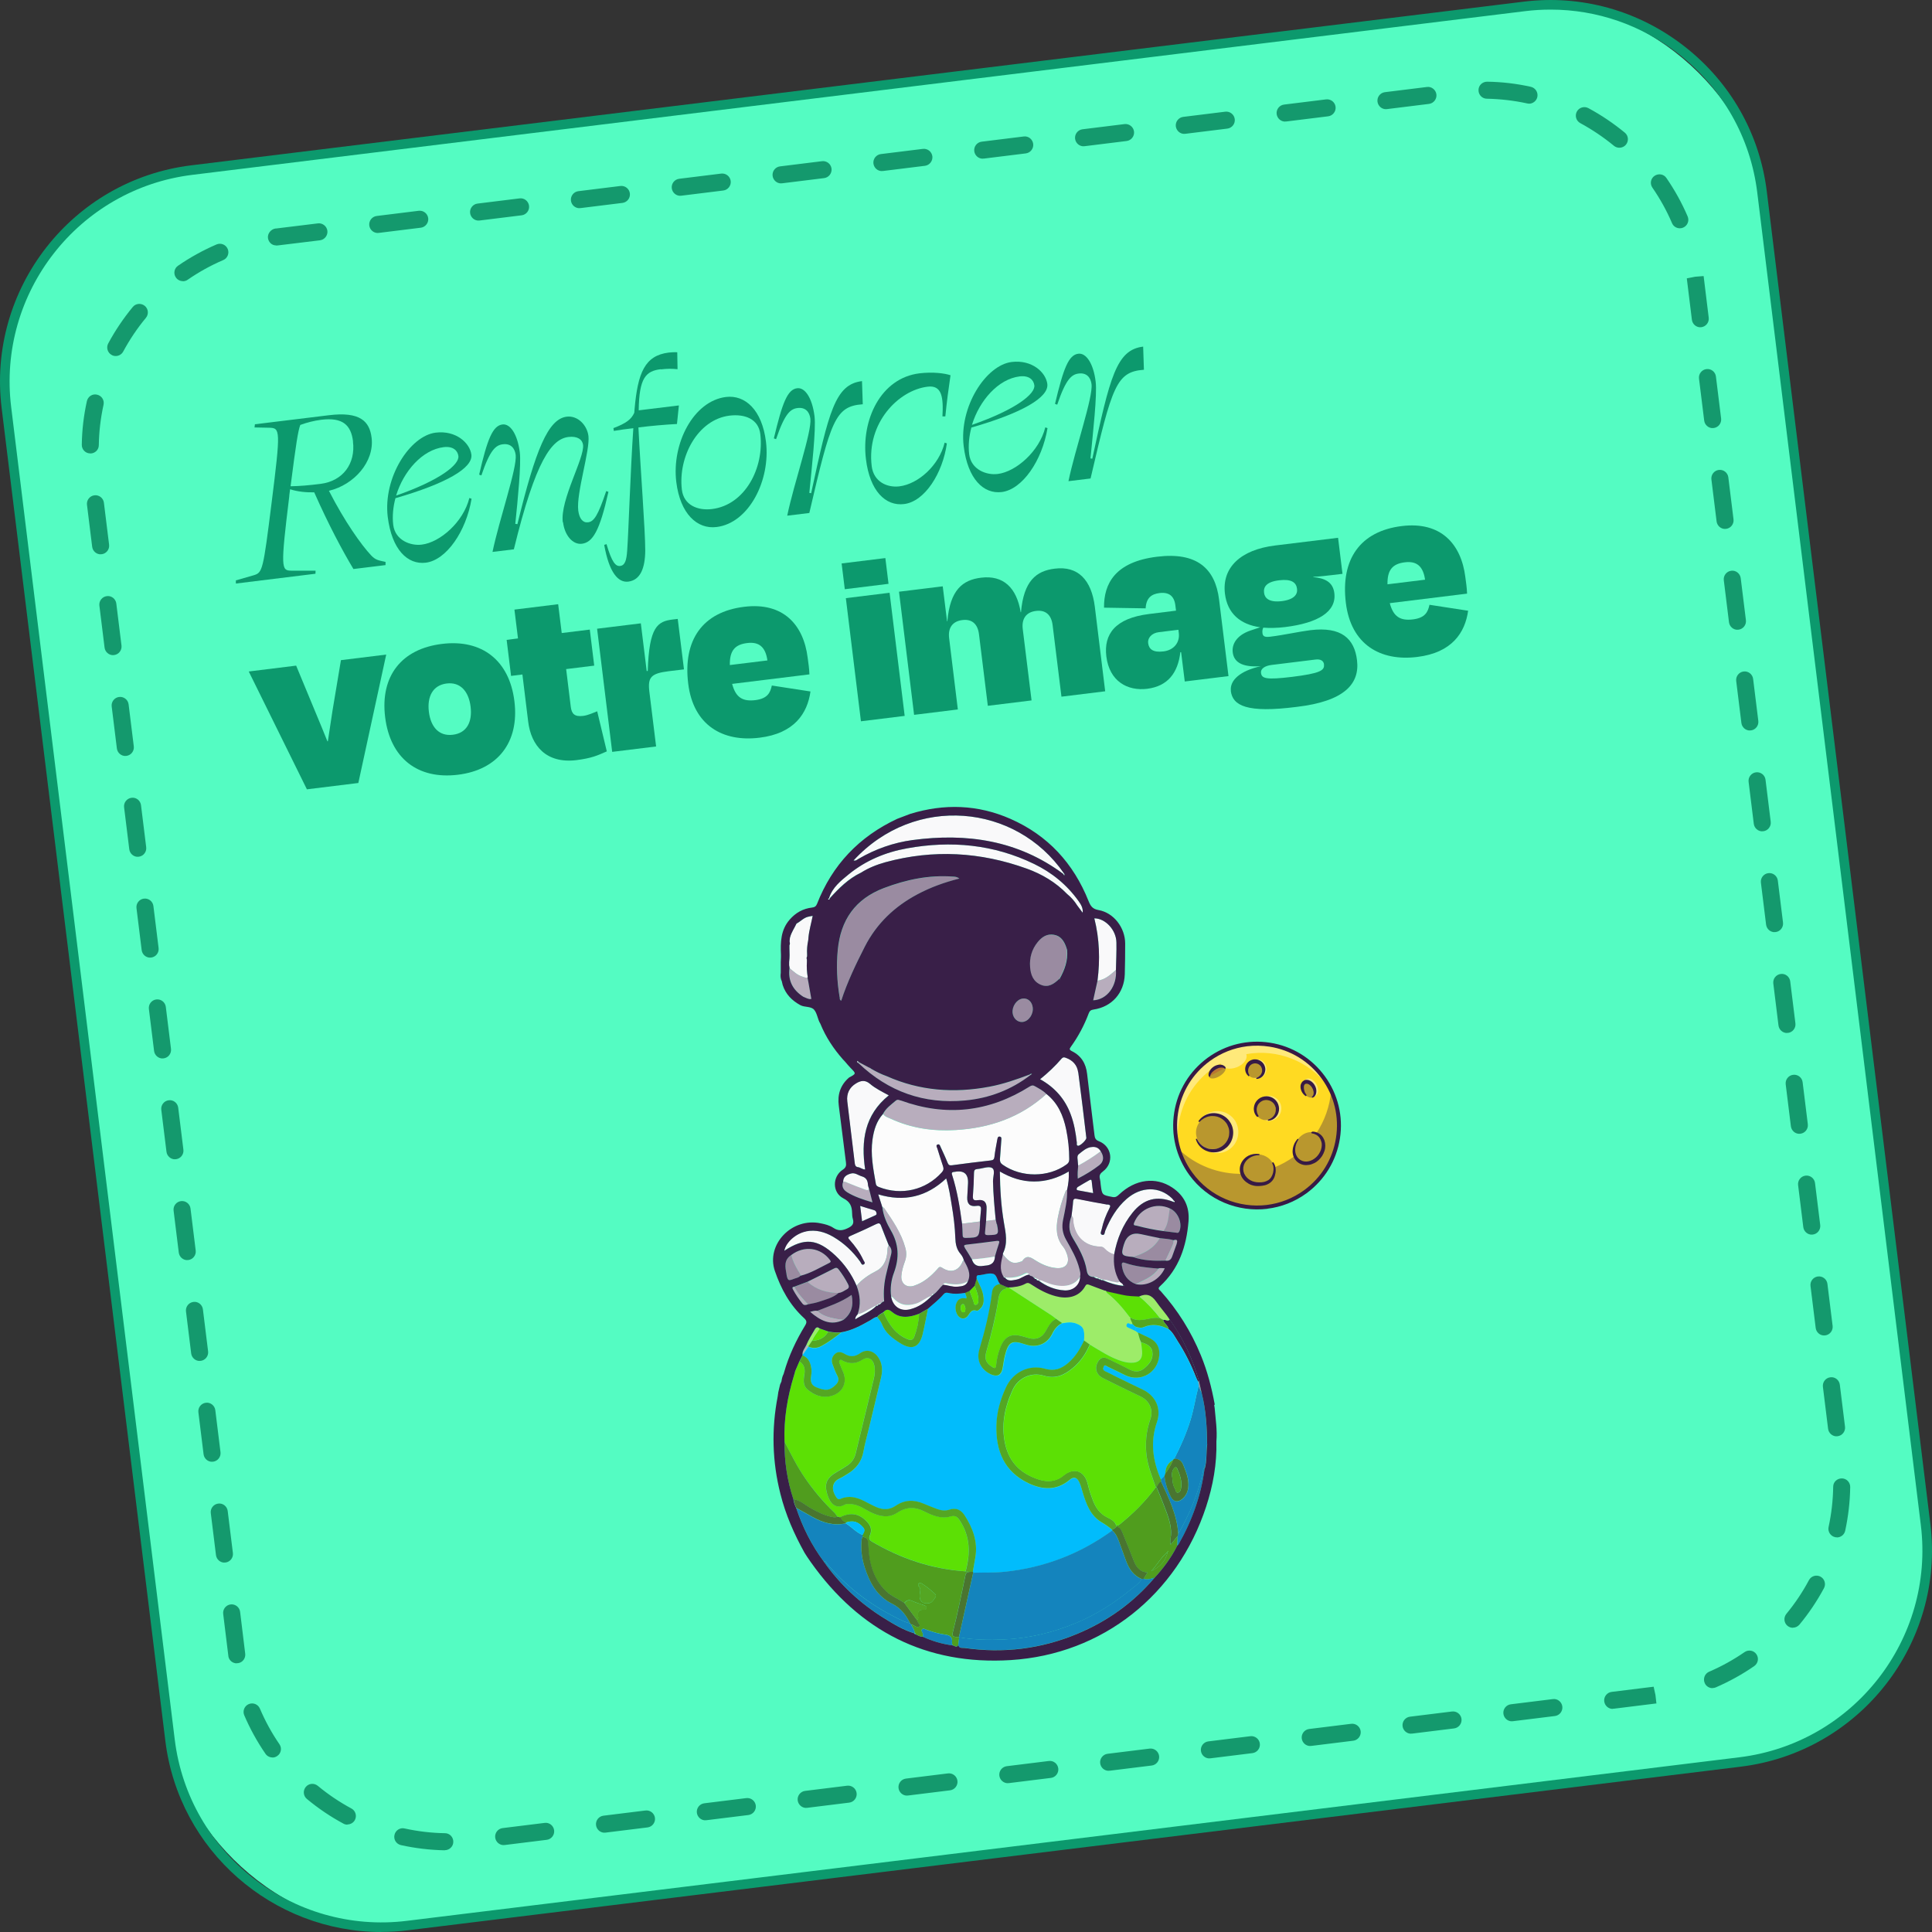 <?xml version="1.0" encoding="UTF-8"?>
<svg id="Calque_2" data-name="Calque 2" xmlns="http://www.w3.org/2000/svg" viewBox="0 0 201 201">
  <rect x="0" y="0" width="201" height="201" fill="#333333" stroke="none"/>
  <defs>
    <style>
      .cls-1 {
        opacity: .3;
      }

      .cls-2 {
        opacity: .4;
      }

      .cls-3 {
        opacity: .35;
      }

      .cls-4 {
        fill: #f9f9fa;
      }

      .cls-4, .cls-5, .cls-6, .cls-7, .cls-8, .cls-9, .cls-10, .cls-11, .cls-12, .cls-13, .cls-14, .cls-15, .cls-16, .cls-17, .cls-18, .cls-19, .cls-20, .cls-21, .cls-22 {
        stroke-width: 0px;
      }

      .cls-5 {
        fill: #5ce005;
      }

      .cls-6 {
        fill: #509d1e;
      }

      .cls-7 {
        fill: #4a7530;
      }

      .cls-8 {
        fill: #54a623;
      }

      .cls-9 {
        fill: #9a8ba1;
      }

      .cls-10 {
        fill: #391f48;
      }

      .cls-11 {
        fill: #54fcc2;
      }

      .cls-12 {
        fill: #371a45;
      }

      .cls-13 {
        fill: #0c996d;
      }

      .cls-14 {
        fill: #1484bd;
      }

      .cls-15 {
        fill: #14996d;
      }

      .cls-16 {
        fill: #b8adbd;
      }

      .cls-17 {
        fill: #9dec69;
      }

      .cls-18 {
        fill: #fff;
      }

      .cls-19 {
        fill: #ffda22;
      }

      .cls-20 {
        fill: #ffa726;
      }

      .cls-21 {
        fill: #fcfcfc;
      }

      .cls-22 {
        fill: #01bcfc;
      }
    </style>
  </defs>
  <g id="Calque_1-2" data-name="Calque 1">
    <g>
      <g>
        <rect class="cls-11" x="8.49" y="8.49" width="184.02" height="184.02" rx="22.16" ry="22.16" transform="translate(-11.5 13) rotate(-7)"/>
        <path class="cls-13" d="M39.67,201c-11.27,0-21.07-8.43-22.47-19.9L.17,42.45c-1.52-12.4,7.33-23.73,19.73-25.25L158.55.17c5.98-.73,11.91.92,16.7,4.66s7.82,9.09,8.56,15.07l17.02,138.65c1.52,12.4-7.33,23.73-19.73,25.25l-138.65,17.02c-.93.12-1.86.17-2.78.17ZM161.33,1c-.88,0-1.77.05-2.66.16L20.02,18.19C8.17,19.64-.29,30.47,1.16,42.33l17.02,138.65c1.46,11.85,12.29,20.31,24.14,18.86l138.66-17.02.06.5-.06-.5c11.85-1.46,20.31-12.28,18.86-24.14l-17.02-138.65c-.7-5.72-3.61-10.83-8.18-14.41-3.86-3.02-8.51-4.62-13.3-4.62Z"/>
      </g>
      <path class="cls-15" d="M46.26,192.5h-.01c-1.52-.03-3.05-.21-4.54-.54-.48-.11-.78-.58-.67-1.06.11-.48.58-.79,1.06-.67,1.37.3,2.78.47,4.19.49.49,0,.88.41.87.9,0,.48-.4.87-.89.87ZM52.4,191.96c-.44,0-.82-.33-.88-.78-.06-.49.29-.93.77-.99l4.37-.54c.49-.07.93.29.99.77.06.49-.29.93-.77.99l-4.37.54s-.07,0-.11,0ZM62.89,190.67c-.44,0-.82-.33-.88-.78-.06-.49.29-.93.77-.99l4.37-.54c.49-.06.93.29.99.77.06.49-.29.93-.77.99l-4.37.54s-.07,0-.11,0ZM36.14,189.83c-.14,0-.29-.03-.42-.11-1.34-.72-2.61-1.58-3.79-2.56-.38-.31-.43-.87-.12-1.25.31-.38.87-.43,1.25-.12,1.08.9,2.26,1.69,3.5,2.36.43.23.59.77.36,1.2-.16.3-.47.46-.78.46ZM73.38,189.38c-.44,0-.82-.33-.88-.78-.06-.49.29-.93.77-.99l4.37-.54c.49-.06.93.29.99.77.06.49-.29.93-.77.99l-4.37.54s-.07,0-.11,0ZM83.87,188.09c-.44,0-.82-.33-.88-.78-.06-.49.29-.93.77-.99l4.37-.54c.49-.06.93.29.99.77.06.49-.29.93-.77.99l-4.37.54s-.07,0-.11,0ZM94.36,186.81c-.44,0-.82-.33-.88-.78-.06-.49.29-.93.77-.99l4.37-.54c.49-.06.93.29.99.77.06.49-.29.93-.77.99l-4.37.54s-.07,0-.11,0ZM104.85,185.52c-.44,0-.82-.33-.88-.78-.06-.49.29-.93.77-.99l4.37-.54c.49-.07.93.29.99.77.06.49-.29.93-.77.99l-4.37.54s-.07,0-.11,0ZM115.34,184.23c-.44,0-.82-.33-.88-.78-.06-.49.29-.93.77-.99l4.37-.54c.49-.06.93.29.99.77.06.49-.29.93-.77.99l-4.37.54s-.07,0-.11,0ZM125.82,182.94c-.44,0-.82-.33-.88-.78-.06-.49.29-.93.77-.99l4.37-.54c.49-.06.93.29.99.77.06.49-.29.93-.77.99l-4.37.54s-.07,0-.11,0ZM28.35,182.84c-.28,0-.56-.13-.73-.38-.87-1.26-1.61-2.61-2.21-4.01-.19-.45.02-.97.47-1.16.45-.19.97.02,1.16.47.55,1.29,1.23,2.54,2.03,3.7.28.4.18.96-.23,1.23-.15.11-.33.16-.5.16ZM136.31,181.65c-.44,0-.82-.33-.88-.78-.06-.49.29-.93.77-.99l4.37-.54c.49-.06.93.29.99.77.06.49-.29.93-.77.99l-4.37.54s-.07,0-.11,0ZM146.8,180.37c-.44,0-.82-.33-.88-.78-.06-.49.29-.93.77-.99l4.37-.54c.49-.06.93.29.99.77.06.49-.29.93-.77.99l-4.37.54s-.07,0-.11,0ZM157.29,179.08c-.44,0-.82-.33-.88-.78-.06-.49.29-.93.77-.99l4.37-.54c.49-.07.93.29.99.77.06.49-.29.93-.77.99l-4.37.54s-.07,0-.11,0ZM167.78,177.79c-.44,0-.82-.33-.88-.78-.06-.49.29-.93.77-.99l4.37-.54.19.87.1.88s-.08,0-.08,0l-4.36.54s-.07,0-.11,0ZM178.16,175.63c-.34,0-.67-.2-.81-.54-.19-.45.01-.97.46-1.17,1.29-.55,2.53-1.24,3.69-2.04.4-.28.96-.18,1.23.22.28.4.18.95-.22,1.23-1.25.87-2.6,1.61-4,2.22-.11.05-.23.07-.35.07ZM24.63,173.05c-.42,0-.8-.3-.87-.73v-.02s-.54-4.39-.54-4.39c-.06-.49.29-.93.77-.99.49-.06.93.29.99.77l.53,4.35c.06.48-.27.93-.75.99-.04,0-.09,0-.13,0ZM186.53,169.35c-.2,0-.4-.07-.56-.2-.38-.31-.43-.87-.12-1.25.9-1.09,1.69-2.27,2.35-3.51.23-.43.77-.59,1.2-.36.43.23.59.77.36,1.2-.72,1.34-1.58,2.62-2.55,3.79-.18.21-.43.32-.69.32ZM23.35,162.57c-.44,0-.82-.33-.88-.78l-.54-4.37c-.06-.49.29-.93.77-.99.49-.07.93.29.99.77l.54,4.37c.06.49-.29.93-.77.99-.04,0-.07,0-.11,0ZM191.11,159.94c-.06,0-.13,0-.19-.02-.48-.1-.78-.58-.68-1.05.3-1.38.46-2.79.48-4.19,0-.49.4-.87.89-.87h.01c.49,0,.88.41.87.9-.02,1.52-.2,3.05-.52,4.54-.09.42-.46.7-.87.7ZM22.06,152.08c-.44,0-.82-.33-.88-.78l-.54-4.37c-.06-.49.29-.93.77-.99.48-.07.93.29.99.77l.54,4.37c.06.49-.29.93-.77.99-.04,0-.07,0-.11,0ZM191.07,149.43c-.44,0-.82-.33-.88-.78l-.54-4.37c-.06-.49.29-.93.77-.99.49-.07.93.29.99.77l.54,4.37c.06.49-.29.93-.77.99-.04,0-.07,0-.11,0ZM20.77,141.59c-.44,0-.82-.33-.88-.78l-.54-4.37c-.06-.49.29-.93.77-.99.49-.07.93.29.99.77l.54,4.37c.06.49-.29.93-.77.99-.04,0-.07,0-.11,0ZM189.78,138.94c-.44,0-.82-.33-.88-.78l-.54-4.37c-.06-.49.29-.93.77-.99.49-.06.93.29.99.77l.54,4.37c.06.49-.29.93-.77.99-.04,0-.07,0-.11,0ZM19.48,131.1c-.44,0-.82-.33-.88-.78l-.54-4.37c-.06-.49.29-.93.77-.99.49-.06.93.29.99.77l.54,4.37c.06.49-.29.93-.77.99-.04,0-.07,0-.11,0ZM188.49,128.45c-.44,0-.82-.33-.88-.78l-.54-4.37c-.06-.49.29-.93.77-.99.49-.06.93.29.99.77l.54,4.37c.06.49-.29.93-.77.99-.04,0-.07,0-.11,0ZM18.2,120.61c-.44,0-.82-.33-.88-.78l-.54-4.37c-.06-.49.29-.93.77-.99.49-.07.93.29.99.77l.54,4.37c.06.49-.29.93-.77.99-.04,0-.07,0-.11,0ZM187.2,117.96c-.44,0-.82-.33-.88-.78l-.54-4.37c-.06-.49.29-.93.77-.99.5-.06.93.29.99.77l.54,4.37c.06.49-.29.93-.77.99-.04,0-.07,0-.11,0ZM16.91,110.12c-.44,0-.82-.33-.88-.78l-.54-4.37c-.06-.49.29-.93.77-.99.49-.06.93.29.99.77l.54,4.37c.06.49-.29.93-.77.99-.04,0-.07,0-.11,0ZM185.91,107.47c-.44,0-.82-.33-.88-.78l-.54-4.37c-.06-.49.29-.93.77-.99.49-.07.93.29.99.77l.54,4.37c.06.49-.29.93-.77.99-.04,0-.07,0-.11,0ZM15.62,99.63c-.44,0-.82-.33-.88-.78l-.54-4.37c-.06-.49.29-.93.77-.99.49-.06.93.29.99.77l.54,4.37c.06.49-.29.93-.77.99-.04,0-.07,0-.11,0ZM184.62,96.98c-.44,0-.82-.33-.88-.78l-.54-4.37c-.06-.49.29-.93.77-.99.49-.06.93.29.99.77l.54,4.37c.06.49-.29.93-.77.99-.04,0-.07,0-.11,0ZM14.33,89.14c-.44,0-.82-.33-.88-.78l-.54-4.37c-.06-.49.29-.93.77-.99.49-.07.93.29.99.77l.54,4.37c.06.49-.29.93-.77.99-.04,0-.07,0-.11,0ZM183.34,86.49c-.44,0-.82-.33-.88-.78l-.54-4.37c-.06-.49.29-.93.77-.99.49-.06.93.29.99.77l.54,4.37c.06.49-.29.93-.77.99-.04,0-.07,0-.11,0ZM13.04,78.65c-.44,0-.82-.33-.88-.78l-.54-4.37c-.06-.49.29-.93.77-.99.49-.06.93.29.99.77l.54,4.37c.06.49-.29.93-.77.99-.04,0-.07,0-.11,0ZM182.05,76c-.44,0-.82-.33-.88-.78l-.54-4.37c-.06-.49.29-.93.77-.99.49-.06.93.29.99.77l.54,4.37c.06.49-.29.93-.77.99-.04,0-.07,0-.11,0ZM11.76,68.16c-.44,0-.82-.33-.88-.78l-.54-4.37c-.06-.49.29-.93.77-.99.49-.07.93.29.99.77l.54,4.37c.06.49-.29.93-.77.99-.04,0-.07,0-.11,0ZM180.76,65.52c-.44,0-.82-.33-.88-.78l-.54-4.37c-.06-.49.29-.93.77-.99.48-.07.93.29.99.77l.54,4.37c.06.49-.29.93-.77.99-.04,0-.07,0-.11,0ZM10.47,57.67c-.44,0-.82-.33-.88-.78l-.54-4.37c-.06-.49.29-.93.77-.99.49-.06.93.29.99.77l.54,4.37c.06.49-.29.93-.77.99-.04,0-.07,0-.11,0ZM179.47,55.03c-.44,0-.82-.33-.88-.78l-.54-4.37c-.06-.49.29-.93.77-.99.49-.06.93.29.99.77l.54,4.37c.06.49-.29.93-.77.99-.04,0-.07,0-.11,0ZM9.39,47.17h-.01c-.49,0-.88-.41-.87-.9.02-1.53.2-3.05.53-4.54.11-.48.58-.79,1.06-.67.48.11.78.58.67,1.06-.3,1.37-.47,2.78-.49,4.19,0,.49-.4.87-.89.87ZM178.18,44.54c-.44,0-.82-.33-.88-.78l-.54-4.37c-.06-.49.29-.93.77-.99.5-.06.93.29.99.77l.54,4.37c.06.49-.29.93-.77.99-.04,0-.07,0-.11,0ZM12.04,37.04c-.14,0-.29-.03-.42-.11-.43-.23-.59-.77-.36-1.2.72-1.34,1.58-2.61,2.55-3.79.31-.38.87-.43,1.25-.12.38.31.43.87.12,1.25-.9,1.08-1.69,2.26-2.36,3.5-.16.3-.47.47-.78.47ZM176.9,34.05c-.44,0-.82-.33-.88-.78l-.53-4.31.87-.17.88-.09-.88.09.88-.07.53,4.33c.06.49-.29.93-.77.99-.04,0-.07,0-.11,0ZM19.03,29.25c-.28,0-.56-.13-.73-.38-.28-.4-.18-.96.23-1.23,1.26-.87,2.61-1.61,4-2.21.45-.19.97.02,1.16.47.19.45-.02.97-.47,1.16-1.29.55-2.53,1.24-3.69,2.04-.15.11-.33.16-.5.16ZM28.71,25.53c-.42,0-.76-.32-.83-.75-.07-.48.31-.94.79-1.01.02,0,.04,0,.07,0l4.33-.53c.48-.06.93.29.99.77s-.29.93-.77.99l-4.44.54s-.09,0-.13,0ZM39.3,24.24c-.44,0-.82-.33-.88-.78-.06-.49.29-.93.77-.99l4.37-.54c.49-.06.93.29.99.77s-.29.93-.77.99l-4.37.54s-.07,0-.11,0ZM174.76,23.75c-.34,0-.67-.2-.81-.54-.55-1.29-1.24-2.53-2.04-3.69-.28-.4-.18-.96.23-1.23s.96-.18,1.23.23c.87,1.26,1.61,2.6,2.21,4,.19.45-.02.97-.47,1.16-.11.05-.23.07-.35.07ZM49.79,22.95c-.44,0-.82-.33-.88-.78-.06-.49.29-.93.77-.99l4.37-.54c.49-.07.93.29.99.77.06.49-.29.93-.77.99l-4.37.54s-.07,0-.11,0ZM60.28,21.66c-.44,0-.82-.33-.88-.78-.06-.49.29-.93.77-.99l4.37-.54c.49-.06.93.29.99.77.06.49-.29.93-.77.99l-4.37.54s-.07,0-.11,0ZM70.77,20.37c-.44,0-.82-.33-.88-.78-.06-.49.29-.93.77-.99l4.37-.54c.49-.06.93.29.99.77.06.49-.29.93-.77.99l-4.37.54s-.07,0-.11,0ZM81.26,19.08c-.44,0-.82-.33-.88-.78-.06-.49.29-.93.77-.99l4.37-.54c.49-.06.93.29.99.77.06.49-.29.93-.77.99l-4.37.54s-.07,0-.11,0ZM91.75,17.8c-.44,0-.82-.33-.88-.78-.06-.49.29-.93.77-.99l4.37-.54c.49-.06.93.29.99.77s-.29.93-.77.99l-4.37.54s-.07,0-.11,0ZM102.24,16.51c-.44,0-.82-.33-.88-.78-.06-.49.29-.93.77-.99l4.37-.54c.49-.07.93.29.99.77.06.49-.29.93-.77.99l-4.37.54s-.07,0-.11,0ZM168.47,15.37c-.2,0-.4-.07-.56-.2-1.09-.9-2.27-1.69-3.5-2.36-.43-.23-.59-.77-.36-1.2.23-.43.77-.59,1.2-.36,1.34.72,2.61,1.58,3.79,2.55.38.31.43.87.12,1.25-.17.21-.43.32-.68.32ZM112.73,15.22c-.44,0-.82-.33-.88-.78-.06-.49.29-.93.77-.99l4.37-.54c.48-.06.93.29.99.77.06.49-.29.93-.77.99l-4.37.54s-.07,0-.11,0ZM123.21,13.93c-.44,0-.82-.33-.88-.78-.06-.49.29-.93.77-.99l4.37-.54c.49-.06.93.29.99.77.06.49-.29.93-.77.99l-4.37.54s-.07,0-.11,0ZM133.7,12.65c-.44,0-.82-.33-.88-.78-.06-.49.29-.93.77-.99l4.37-.54c.49-.06.93.29.99.77s-.29.93-.77.99l-4.37.54s-.07,0-.11,0ZM144.19,11.36c-.44,0-.82-.33-.88-.78-.06-.49.29-.93.77-.99l4.37-.54c.48-.07.93.29.99.77s-.29.93-.77.99l-4.37.54s-.07,0-.11,0ZM159.07,10.78c-.06,0-.13,0-.19-.02-1.37-.3-2.78-.46-4.19-.49-.49,0-.88-.41-.87-.9,0-.48.4-.87.89-.87h.01c1.53.02,3.05.2,4.54.53.48.11.78.58.68,1.06-.09.41-.46.7-.87.7Z"/>
      <g>
        <path class="cls-13" d="M30.3,59.37h2.53s-.01.32-.01.32l-8.28,1.02v-.33s1.85-.53,1.85-.53c.92-.28.98-.45,1.87-7.57.95-7.57.9-7.75-.25-7.78l-1.53-.03.04-.33,7.69-.94c3.24-.4,4.24.62,4.45,2.34.31,2.49-1.82,4.9-4.44,5.52,1.65,3.22,3.36,5.62,4.39,6.72.47.49.74.51,1.5.68v.33s-3.34.41-3.34.41c-1.17-1.95-2.61-4.66-4.08-7.98-.81.02-1.72-.06-2.51-.32-.02.25-.08.5-.09.77-.91,7.45-.83,7.69.21,7.7ZM36.73,45.93c-.21-1.71-1.07-2.53-3.3-2.26-.78.1-1.51.29-2.19.54-.23.6-.44,1.93-1.01,6.38,1.03-.02,1.92-.1,3.12-.25,2.33-.29,3.66-2.11,3.37-4.41Z"/>
        <path class="cls-13" d="M40.34,53.78c-.5-4.1,2.31-8.44,4.99-8.77,2.12-.26,3.56,1.09,3.71,2.29.17,1.39-2.62,3.01-7.9,4.53-.24.9-.34,1.87-.23,2.78.2,1.61,1.82,2.2,2.97,2.05,1.9-.23,4.33-2.35,4.95-4.85l.23.08c-.56,3.39-2.62,6.38-4.76,6.65-1.9.23-3.54-1.36-3.96-4.76ZM41.21,51.56c4.59-1.6,6.59-3.23,6.48-4.11-.07-.56-.54-1.05-1.53-.93-2.22.27-4.18,2.5-4.95,5.04Z"/>
        <path class="cls-13" d="M58.55,54.32c-.29-2.33,2.28-6.67,2.11-8.04-.07-.56-.6-.93-1.51-.82-1.74.21-3.41,2.35-5.69,11.69l-2.22.27c.7-3.38,2.57-8.72,2.41-10.09-.09-.72-.53-1.21-1.33-1.11-.72.09-1.32.52-2.24,3.24l-.23-.08c.85-3.7,1.41-5.1,2.43-5.22.8-.1,1.56,1,1.8,2.91.15,1.23-.21,4.92-.47,7.43l.22.03c1.9-7.79,3.2-10.94,5.13-11.18,1.15-.14,2.12.88,2.26,2.01.18,1.5-1.28,5.95-1.06,7.75.11.86.49,1.3,1.02,1.23.62-.08,1.03-.7,1.89-3.25l.23.08c-.91,4.08-1.64,5.26-2.76,5.4-.96.12-1.8-.89-1.96-2.23Z"/>
        <path class="cls-13" d="M68.75,38.41c-1.55.19-2.26.88-2.3,4.28l4.18-.51-.2,1.93c-1.27.07-2.67.19-4.01.36.22,4.49.71,10.63.71,12.83-.02,1.8-.5,3.05-1.76,3.21-1.04.13-1.99-.9-2.51-3.82l.24-.08c.56,1.92.96,2.33,1.42,2.27.51-.06.66-.6.73-1.58.15-2.11.33-8.15.64-12.75-.7.08-1.39.17-2.03.28l-.04-.29c1.3-.49,1.87-.91,2.17-1.6.01-.11.02-.25.03-.38.33-3.77,1.06-5.57,3.55-5.88.24-.03.65-.05.89-.03l.03,1.76c-.58-.06-1.09-.06-1.74.02Z"/>
        <path class="cls-13" d="M79.69,45.96c.49,3.99-1.76,8.46-5.14,8.87-2.01.25-3.78-1.36-4.19-4.68-.49-3.99,1.77-8.43,5.17-8.85,1.98-.24,3.75,1.33,4.16,4.66ZM79.1,45.16c-.19-1.58-1.62-2.11-3.2-1.92-3.32.41-5.37,4.3-4.96,7.71.2,1.61,1.65,2.19,3.13,2.01,3.46-.42,5.45-4.31,5.03-7.8Z"/>
        <path class="cls-13" d="M89.74,42.06c-2.86.21-3.3,1.68-5.54,11.31l-2.3.28c.7-3.38,2.57-8.72,2.41-10.09-.09-.72-.53-1.21-1.33-1.11-.72.09-1.32.52-2.24,3.24l-.23-.08c.88-3.7,1.41-5.1,2.43-5.22.8-.1,1.56,1,1.8,2.91.17,1.37-.29,5.39-.54,7.98l.19.03c1.84-8.52,2.5-11.32,5.29-11.66l.08,2.41Z"/>
        <path class="cls-13" d="M90.69,48.5c.2,1.61,1.58,2.25,2.87,2.1,1.98-.24,4.14-2.19,4.72-4.55l.23.08c-.43,3.1-2.3,6.05-4.45,6.31-1.93.24-3.57-1.36-3.97-4.68-.5-4.05,1.52-8.43,5.57-8.92,1.42-.17,2.64,0,3.23.2-.22,1.5-.38,2.68-.54,4.28h-.3c.11-1.99-.05-3.28-1.55-3.09-3.03.37-6.36,3.77-5.81,8.27Z"/>
        <path class="cls-13" d="M100.26,46.43c-.5-4.1,2.31-8.44,4.99-8.77,2.12-.26,3.56,1.08,3.71,2.29.17,1.39-2.62,3.02-7.9,4.53-.24.9-.34,1.87-.23,2.78.2,1.61,1.82,2.2,2.97,2.05,1.9-.23,4.33-2.35,4.95-4.85l.23.08c-.56,3.39-2.62,6.38-4.76,6.65-1.9.23-3.54-1.36-3.96-4.76ZM101.13,44.2c4.59-1.6,6.59-3.23,6.48-4.11-.07-.56-.54-1.05-1.53-.93-2.22.27-4.18,2.5-4.96,5.04Z"/>
        <path class="cls-13" d="M119,38.47c-2.86.21-3.3,1.68-5.54,11.31l-2.3.28c.7-3.38,2.57-8.72,2.4-10.09-.09-.72-.53-1.21-1.33-1.11-.72.09-1.32.52-2.24,3.24l-.23-.08c.88-3.7,1.41-5.1,2.43-5.22.8-.1,1.57,1,1.8,2.91.17,1.37-.29,5.39-.54,7.98l.19.03c1.84-8.52,2.5-11.32,5.29-11.66l.08,2.41Z"/>
        <path class="cls-13" d="M31.93,82.12l-6.05-12.26,4.93-.61,2.04,4.92c.42.98.81,1.97,1.21,2.95h.05c.15-1.03.32-2.09.48-3.17l.88-5.27,4.71-.58-2.9,13.36-5.36.66Z"/>
        <path class="cls-13" d="M40.07,74.62c-.53-4.29,1.71-7.12,5.92-7.63,4.13-.51,7.01,1.7,7.53,5.98.52,4.26-1.74,7.12-5.86,7.63-4.21.52-7.06-1.72-7.59-5.98ZM44.62,74.06c.2,1.61,1.08,2.56,2.5,2.38,1.42-.17,2.04-1.31,1.84-2.92-.2-1.61-1.08-2.59-2.5-2.41s-2.04,1.34-1.84,2.95Z"/>
        <path class="cls-13" d="M54.35,70.17l-1.18.15-.46-3.75,1.18-.15-.37-3,4.55-.56.37,3,2.92-.36.46,3.75-2.92.36.48,3.91c.09.75.4,1.07,1.29.96.51-.06,1.15-.36,1.46-.48l1,4.17c-1.01.45-1.6.71-3.15.91-3.19.39-4.73-1.54-5.03-4.01l-.6-4.9Z"/>
        <path class="cls-13" d="M63.69,78.22l-1.57-12.81,4.55-.56.61,4.96h.11c.14-4.63,1.03-5.17,2.61-5.36l.51-.06.65,5.25-1.58.19c-1.85.23-2.21.62-2.02,2.15l.7,5.68-4.55.56Z"/>
        <path class="cls-13" d="M71.6,71.13c-.56-4.53,1.48-7.47,5.82-8,4.05-.5,6.18,1.85,6.61,5.31.08.64.15.99.18,1.72l-8.04.99c.37,1.42,1.1,1.85,2.41,1.69,1.29-.16,1.56-.79,1.72-1.52l4.02.62c-.32,2.27-1.67,4.37-5.31,4.81-3.83.47-6.88-1.3-7.41-5.62ZM75.93,69.19l3.91-.48c-.2-1.42-.89-1.96-2.1-1.81-1.26.15-1.84.77-1.81,2.29Z"/>
        <path class="cls-13" d="M87.89,61.3l-.33-2.68,4.55-.56.33,2.68-4.55.56ZM89.57,75.04l-1.57-12.81,4.55-.56,1.57,12.81-4.55.56Z"/>
        <path class="cls-13" d="M99.65,73.81l-4.55.56-1.57-12.81,4.55-.56.45,3.64h.03c.28-3.27,1.59-4.31,3.52-4.54,2.3-.28,3.69,1.04,4.11,3.6h.03c.28-3.27,1.59-4.31,3.52-4.54,2.41-.3,3.81,1.17,4.16,3.95l1.08,8.81-4.55.56-.92-7.45c-.13-1.04-.71-1.6-1.73-1.47-1.02.12-1.5.81-1.38,1.86l.92,7.45-4.55.56-.92-7.45c-.13-1.04-.71-1.6-1.73-1.47-1.02.12-1.5.81-1.38,1.85l.91,7.45Z"/>
        <path class="cls-13" d="M122.88,67.85h-.08c-.25,2.16-1.31,3.54-3.45,3.81-2.04.25-3.93-.77-4.25-3.37-.28-2.3.9-3.97,4.44-4.41l2.81-.35-.07-.56c-.12-.96-.66-1.39-1.65-1.27-.8.1-1.38.47-1.44,1.59l-4.33-.07c-.03-2.5,1.16-4.77,5.52-5.3,4.12-.51,6.05,1.21,6.45,4.46l.98,7.96-4.55.56-.38-3.05ZM122.64,65.87l-.04-.35-2.04.25c-.75.09-1.18.61-1.11,1.14.08.62.5,1,1.6.86,1.07-.13,1.71-.92,1.59-1.91Z"/>
        <path class="cls-13" d="M128.06,71.89c-.14-1.13.99-2.11,3.11-2.58-2.13.15-2.81-.55-2.92-1.44-.1-.8.35-1.76,1.84-2.27l1.02-.34c-2.1-.29-3.42-1.46-3.67-3.49-.33-2.71,1.61-4.58,5.23-5.02l6.54-.8.46,3.75-1.18.14c-.51.06-1.13.14-1.86.17v.03c1.13.11,2.04.46,2.19,1.66.24,1.93-1.68,3.12-5.14,3.54-.83.1-1.59.11-2.25.06l-.06.14c-.04.14-.05.28-.03.41.04.35.22.46.81.39,1.47-.18,2.93-.52,4.19-.68,3.22-.39,4.57.88,4.84,3.13.3,2.46-1.32,4.27-6.26,4.85-5.22.67-6.68-.13-6.87-1.66ZM137.75,69.13c-.04-.35-.32-.59-.91-.51l-4.55.56c-.72.09-1.15.41-1.1.82.07.59.5.75,3.23.42,2.89-.36,3.4-.66,3.32-1.28ZM131.51,61.68c.07.54.51,1.02,1.85.86,1.34-.17,1.65-.75,1.58-1.28-.08-.67-.59-1.04-1.85-.89-1.34.16-1.66.69-1.58,1.31Z"/>
        <path class="cls-13" d="M140.02,62.73c-.56-4.53,1.48-7.47,5.82-8,4.05-.5,6.18,1.85,6.61,5.31.08.64.15.99.18,1.72l-8.04.99c.37,1.42,1.1,1.85,2.41,1.69,1.29-.16,1.56-.79,1.72-1.52l4.02.62c-.32,2.27-1.67,4.37-5.31,4.81-3.83.47-6.88-1.3-7.41-5.62ZM144.35,60.79l3.91-.48c-.2-1.42-.89-1.96-2.1-1.81-1.26.15-1.84.77-1.81,2.29Z"/>
      </g>
      <g>
        <path class="cls-9" d="M99.81,91.41c-1.58.4-3.01.92-4.36,1.64-2.37,1.26-4.23,3.02-5.47,5.43-.93,1.83-1.82,3.67-2.46,5.64-.2-.09-.14-.26-.16-.38-.27-1.62-.35-3.25-.19-4.9.3-3.12,1.81-5.3,4.8-6.44,2.33-.88,4.69-1.38,7.19-1.19.2.01.4.01.66.2Z"/>
        <path class="cls-4" d="M89.54,90.79c-1.3.63-2.29,1.62-3.24,2.67-.01-.02-.03-.03-.04-.05.35-1.09,1.21-1.77,2.04-2.45,1.77-1.44,3.83-2.3,6.06-2.7,4.57-.83,9.01-.42,13.22,1.62,1.86.9,3.43,2.18,4.64,3.88.25.35.47.72.42,1.2-.2-.26-.39-.51-.57-.76,0,0,0,0,0,0-.28-.45-.63-.85-1.04-1.18-1.19-1.23-2.63-2.08-4.21-2.65-4.82-1.74-9.73-2.02-14.69-.67-.9.25-1.77.59-2.57,1.1Z"/>
        <path class="cls-9" d="M110.99,98.83c.1,1.09-.25,2.07-.78,3.01-.02,0-.03.02-.05.03-.53.5-1.11.92-1.88.6-.8-.33-1.07-1.04-1.13-1.83-.08-.97.17-1.86.79-2.62.43-.53.97-.89,1.69-.76.71.12,1.05.65,1.27,1.27.04.1.07.21.1.31Z"/>
        <path class="cls-16" d="M89.38,110.52c.36.19.72.38,1.08.57,0,0,.02-.01.02-.01.05.04.1.08.15.12.52.3,1.05.57,1.62.77,3.43,1.53,7,1.79,10.67,1.1,1.46-.27,2.85-.76,4.23-1.28.02.02.04.04.06.06-2.01,1.55-4.3,2.42-6.8,2.65-4.28.4-7.99-.91-11.1-3.89.02-.03.04-.06.06-.08Z"/>
        <path class="cls-4" d="M82.1,100.41c0-.11,0-.22,0-.33.06-.47.05-.95.03-1.42,0-.11,0-.21,0-.32.07-.12.05-.24.02-.36,0-.04,0-.09,0-.13.01-.11.02-.22.04-.34,0,0,.01,0,.01,0,.13-.51.44-.94.66-1.41h.01c.41-.22.72-.6,1.18-.71.15-.04.31-.06.5-.1-.15.78-.37,1.5-.44,2.25,0,.11-.02.21-.03.32-.1.48-.14.96-.11,1.44,0,.07,0,.14,0,.21-.07.11-.06.22-.02.34,0,.07,0,.14,0,.22-.04.55,0,1.09.09,1.63h-.03c-.2.06-.38-.04-.56-.1-.52-.16-.9-.54-1.31-.87l-.05-.32Z"/>
        <path class="cls-9" d="M107.44,104.79c.1.72-.41,1.46-1.04,1.53-.52.06-.98-.35-1.05-.93-.08-.68.42-1.41,1.03-1.5.53-.08.98.3,1.06.9Z"/>
        <path class="cls-16" d="M82.15,100.73c.41.33.78.71,1.31.87.18.06.36.16.56.09.03.18.07.36.1.54.1.57.2,1.14.3,1.71h-.21c-.08-.01-.15-.03-.23-.06-.13-.06-.27-.11-.4-.17-1.09-.7-1.61-1.68-1.43-2.99Z"/>
        <path class="cls-22" d="M87.52,138.62c1.11-.18,2.07-.71,3.03-1.25.23-.13.44-.33.72-.36.16.24.37.45.47.71.36.96,1.11,1.51,1.93,2.02,1.2.74,1.98.46,2.31-.9.22-.89.38-1.79.56-2.68.55-.49,1.14-.94,1.62-1.5.13-.16.29-.2.48-.15.59.14,1.18.1,1.77,0,.03.2.21.37.13.6-.57-.12-.92.07-1.07.6-.1.34-.06.67.09,1,.25.53.81.66,1.15.2.25-.35.4-.71.93-.52.08.03.25-.13.35-.22.33-.31.39-.71.35-1.14-.06-.74-.44-1.36-.73-2.01-.02-.19-.03-.37.24-.37.04,0,.07,0,.11,0,.46-.06.96-.25,1.37-.13.43.12.4.77.74,1.08-.52.08-.78.38-.84.9-.25,2.01-.73,3.97-1.31,5.9-.34,1.13.13,2.12,1.22,2.61.63.28,1.05.08,1.19-.61.09-.44.13-.89.24-1.33.37-1.47.72-1.66,2.14-1.18,1.17.4,2.29-.05,2.81-1.15.23-.48.54-.85,1.01-1.07.49-.09.98-.15,1.47.04.74.3.88.59.79,1.77-.4.87-.89,1.68-1.63,2.32-.71.61-1.45.89-2.43.62-1.67-.47-3.35.38-4.07,1.95-.58,1.26-.95,2.57-.99,3.96-.06,2.64.81,4.78,3.32,5.99,1.48.71,2.94.79,4.3-.34.42-.35.75-.28.99.22.17.35.26.74.38,1.12.37,1.2.79,2.38,1.95,3.07.39.23.76.48,1.1.77,0,.03,0,.05,0,.08-3.34,2.43-7.06,3.87-11.17,4.29-1.09.11-2.19.07-3.29.1-.01-.03-.02-.06-.04-.09.09-.5.18-.99.26-1.49.28-1.63-.26-3.06-1.12-4.39-.37-.56-.89-.82-1.59-.58-.41.14-.83.09-1.22-.05-.49-.18-.98-.37-1.46-.58-1-.43-1.98-.39-2.89.22-.67.46-1.35.44-2.05.13-.43-.19-.84-.42-1.26-.63-.79-.39-1.59-.59-2.44-.21-.19.09-.3.01-.41-.13-.43-.6-.65-1.55.33-2,.28-.13.53-.3.8-.46.91-.54,1.5-1.3,1.68-2.38.14-.82.37-1.61.57-2.42.42-1.74.84-3.47,1.25-5.21.17-.73.16-1.43-.26-2.08-.46-.71-1.24-.95-1.91-.48-.57.4-1.07.42-1.64.06-.3-.19-.65-.27-.96,0-.33.29-.43.67-.28,1.08.15.41.3.81.5,1.2.2.38.13.67-.17.96-.62.6-1.05.65-2.01.25-.68-.28-.6-.81-.52-1.36.02-.14.03-.29.02-.43-.07-.65-.24-1.24-.92-1.53,0,0-.01-.05-.01-.05.2-.29.4-.58.6-.86.46.21.92.18,1.35-.05.74-.4,1.41-.9,2.07-1.42Z"/>
        <path class="cls-5" d="M81.62,149.99c-.09-2.35.3-4.63.98-6.87.05-.15.09-.31.13-.47.15-.34.29-.68.44-1.02.57.35.59.9.49,1.48-.09.52-.1,1.05.31,1.41.69.61,1.5.94,2.44.72,1.26-.29,1.8-1.44,1.26-2.6-.11-.23-.2-.46-.29-.7-.05-.13-.14-.29-.04-.41.13-.16.26,0,.38.06.69.32,1.34.29,2-.14.54-.35,1.07-.09,1.22.55.11.46.08.92-.03,1.39-.64,2.61-1.26,5.22-1.9,7.83-.13.53-.41.96-.88,1.25-.35.22-.7.44-1.06.65-1.06.61-1.36,1.2-1,2.37.27.89.86,1.56,1.77,1.06.22-.12.49-.09.74-.07.79.07,1.4.56,2.08.88.9.42,1.81.59,2.68.01.93-.61,1.82-.63,2.8-.14.86.42,1.76.81,2.75.53.43-.13.67,0,.9.34,1.15,1.68,1.18,3.5.66,5.38-3.49-.25-6.72-1.34-9.73-3.1-.3-.18-.31-.39-.19-.68.22-.52.09-.94-.3-1.37-.84-.9-1.76-1.01-2.82-.48-.1-.02-.19-.05-.29-.07-.11-.14-.19-.31-.32-.43-1.15-1.09-2.16-2.31-3.07-3.62-.82-1.19-1.46-2.48-2.12-3.76Z"/>
        <path class="cls-21" d="M108.87,113.81c1.2.94,1.76,2.25,2.06,3.69.21,1.02.32,2.06.32,3.11,0,.25-.08.39-.27.53-1.89,1.38-4.72,1.39-6.66.03-.23-.16-.29-.33-.28-.58.05-.65.09-1.29.14-1.94.01-.16.06-.36-.15-.4-.22-.04-.24.17-.27.33-.1.58-.23,1.17-.29,1.76-.03.28-.13.36-.39.39-1.34.15-2.69.32-4.03.5-.27.04-.37-.04-.47-.29-.21-.54-.46-1.05-.7-1.58-.06-.14-.12-.37-.32-.29-.22.08-.08.27-.03.42.2.62.38,1.24.59,1.85.08.25.06.42-.13.63-1.68,1.87-4.23,2.42-6.5,1.54-.17-.06-.32-.13-.36-.35-.27-1.53-.57-3.05-.35-4.61.14-.97.41-1.9,1.09-2.65.2.29.53.36.81.5,2.14.99,4.41,1.31,6.74,1.17,3.54-.21,6.76-1.31,9.43-3.75Z"/>
        <path class="cls-21" d="M104.35,130.51s0-.08,0-.11c.52-1.04.3-2.09.11-3.16-.3-1.74-.41-3.5-.43-5.36,1.14.66,2.3,1.04,3.56,1.04,1.28,0,2.45-.36,3.61-1.04.04.68-.04,1.29-.17,1.9-.13.03-.16.13-.2.23-.34.87-.61,1.77-.78,2.69-.2,1.07-.18,2.11.57,3.02.18.21.29.5.39.77.33.94-.14,1.53-1.13,1.43-.77-.07-1.47-.37-2.11-.77-.5-.31-.94-.66-1.4.02-.03.05-.12.07-.19.09-.74.28-1.17.1-1.83-.76Z"/>
        <path class="cls-21" d="M91.8,125.6c-.14-.43-.27-.85-.43-1.34,2.71.81,5.03.26,7.07-1.66.29.94.43,1.88.58,2.81.19,1.12.33,2.25.37,3.38.02.61.12,1.17.53,1.65.16.19.29.41.35.66-.04.03-.1.06-.11.11-.4,1-1.23,1.29-2.14.69-.29-.19-.36-.02-.51.14-.68.76-1.44,1.41-2.44,1.73-.76.24-1.35-.23-1.3-1.02.04-.53.2-1.02.37-1.52.17-.47.18-.93.04-1.42-.42-1.53-1.3-2.8-2.17-4.08-.05-.08-.12-.13-.22-.13Z"/>
        <path class="cls-17" d="M112.78,139.46c.08-1.18-.05-1.47-.79-1.77-.49-.2-.98-.14-1.47-.04-.21-.15-.42-.29-.63-.44-.16-.12-.31-.24-.47-.35-1.51-.99-3.02-1.97-4.54-2.95.63-.03,1.26-.09,1.83-.41.24-.14.4-.02.59.1.79.52,1.61.97,2.52,1.21,1.11.3,2.42.18,3.1-1.07.11-.2.23-.17.4-.11.53.21,1.07.4,1.61.6.06.03.12.06.18.08h0c0,.1.04.17.11.23.88.69,1.6,1.53,2.27,2.42.04.04.09.07.13.11,0,0,0,0,0,0-.03.27.21.45.22.7-.07,0-.14,0-.21-.01-.14-.04-.31-.2-.4.04-.09.24.11.3.27.37.24.11.48.23.73.34.05.03.09.07.14.1.11.34.16.7.34,1.02.04.3.09.6.11.91.06.87-.33,1.26-1.2,1.23-.31-.01-.6-.08-.9-.16-1.21-.37-2.26-1.08-3.33-1.72-.2-.14-.4-.28-.59-.43Z"/>
        <path class="cls-8" d="M100.46,163.49c.52-1.89.49-3.7-.66-5.38-.23-.34-.47-.46-.9-.34-.99.29-1.89-.1-2.75-.53-.98-.49-1.87-.47-2.8.14-.87.58-1.78.41-2.68-.01-.68-.32-1.29-.81-2.08-.88-.26-.02-.53-.05-.74.07-.91.5-1.5-.17-1.77-1.06-.36-1.17-.06-1.76,1-2.37.36-.21.71-.42,1.06-.65.46-.3.75-.72.88-1.25.63-2.61,1.26-5.22,1.9-7.83.11-.47.14-.93.03-1.39-.15-.65-.68-.9-1.22-.55-.66.43-1.3.46-2,.14-.11-.05-.25-.22-.38-.06-.1.12-.01.28.04.41.09.23.18.47.29.7.54,1.16,0,2.3-1.26,2.6-.94.22-1.75-.12-2.44-.72-.41-.36-.4-.89-.31-1.41.1-.57.08-1.12-.49-1.48.11-.21.22-.42.33-.63.68.29.85.88.92,1.53.01.14,0,.29-.02.43-.08.55-.16,1.08.52,1.36.97.4,1.4.35,2.01-.25.3-.29.37-.58.17-.96-.2-.38-.35-.79-.5-1.2-.15-.41-.05-.79.28-1.08.31-.27.66-.18.96,0,.57.35,1.07.34,1.64-.06.68-.47,1.45-.24,1.91.48.42.65.43,1.36.26,2.08-.41,1.74-.84,3.47-1.25,5.21-.19.81-.43,1.61-.57,2.42-.18,1.08-.77,1.84-1.68,2.38-.26.16-.52.33-.8.46-.99.45-.77,1.4-.33,2,.11.15.22.22.41.13.85-.38,1.66-.18,2.44.21.42.21.83.44,1.26.63.7.31,1.38.33,2.05-.13.91-.62,1.88-.65,2.89-.22.48.2.97.4,1.46.58.4.14.82.19,1.22.05.7-.24,1.22.02,1.59.58.86,1.33,1.4,2.76,1.12,4.39-.08.5-.18.99-.26,1.49-.14.01-.28.02-.42.04-.1-.08-.22-.07-.33-.06Z"/>
        <path class="cls-4" d="M110.62,90.92c-4.71-3.5-10.04-4.28-15.7-3.52-1.98.27-3.84.93-5.58,1.94-.16.09-.31.25-.54.18,6.38-6.92,16.88-5.9,21.88,1.33-.02.02-.05.05-.07.07Z"/>
        <path class="cls-16" d="M108.87,113.81c-2.67,2.44-5.89,3.54-9.43,3.75-2.32.14-4.6-.18-6.74-1.17-.29-.13-.62-.21-.81-.5.3-.6.84-.97,1.33-1.39.18-.15.33-.08.5-.02,4.7,1.71,9.17,1.21,13.4-1.45.19-.12.34-.16.54-.04.42.24.86.46,1.2.81Z"/>
        <path class="cls-4" d="M111.48,126.47c.05-.48.13-.97.16-1.45.02-.34.17-.36.45-.3,1.04.21,2.08.41,3.13.59.31.05.34.14.2.41-.36.69-.64,1.41-.8,2.17-.04.19-.22.49.03.58.3.1.27-.26.34-.43.52-1.24,1.19-2.4,2.21-3.29,1.52-1.33,3.41-1.34,4.73-.07.08.07.13.17.2.25-.02.03-.05.07-.07.1-1.71-.66-3.08-.3-4.23,1.13-1.03,1.28-1.63,2.75-1.92,4.36-.39-.11-.73-.3-1-.61-.13-.14-.26-.2-.47-.21-1.53-.04-2.54-.96-2.78-2.47-.04-.25.04-.55-.21-.75Z"/>
        <path class="cls-5" d="M104.87,133.91c1.51.98,3.03,1.97,4.54,2.95.16.11.32.23.47.35-.57.26-.8.8-1.09,1.29-.4.69-1.04.93-1.79.7-.22-.07-.45-.13-.67-.19-1.15-.3-1.81.04-2.25,1.16-.24.61-.38,1.24-.44,1.89-.03.28-.11.35-.37.18-.69-.44-.87-.84-.64-1.64.49-1.7.93-3.4,1.2-5.15.1-.6.12-1.19.85-1.39.05-.01.08-.11.12-.17.03,0,.05,0,.08.02Z"/>
        <path class="cls-4" d="M89.11,133.76c-.52-1.21-1.26-2.26-2.22-3.16-1.87-1.74-3.21-1.86-5.3-.48.16-.88,1.2-1.8,2.25-2.01,1.03-.21,1.97.06,2.85.57,1.12.66,2.04,1.53,2.8,2.59.09.13.15.4.37.27.22-.13,0-.33-.06-.47-.35-.76-.84-1.43-1.39-2.05-.17-.19-.27-.3.06-.44.91-.39,1.81-.81,2.7-1.24.24-.11.38-.1.48.17.26.69.54,1.37.81,2.06-.16.2-.13.44-.14.66-.06.84-.41,1.61-1.12,1.98-.8.41-1.51.87-2.09,1.55Z"/>
        <path class="cls-14" d="M125.58,150.26c-.11.81-.02,1.64-.24,2.45-.22.05-.15.26-.18.39-.51,2.3-1.39,4.45-2.58,6.48-.11-1.98-.98-3.72-1.8-5.47l-.02-.19c.13-.13.27-.27.4-.4.06.76.29,1.48.63,2.16.29.6.77.68,1.26.24.5-.45.62-1.03.59-1.66-.04-.66-.29-1.25-.53-1.85-.17-.43-.46-.67-.95-.63.67-1.29,1.25-2.62,1.69-4.02.37-1.19.54-2.41.86-3.6.1.26.21.51.31.77.44,1.75.54,3.54.56,5.33Z"/>
        <path class="cls-16" d="M91.8,125.6c.1,0,.17.05.22.13.87,1.28,1.75,2.55,2.17,4.08.14.5.13.95-.04,1.42-.18.49-.34.99-.37,1.52-.06.79.54,1.26,1.3,1.02.99-.32,1.76-.97,2.44-1.73.14-.16.22-.33.51-.14.91.6,1.74.31,2.14-.69.02-.04.08-.07.11-.11.36.69.8,1.37.43,2.2-.66.37-1.36.36-2.08.23-.18-.03-.39-.14-.5.13-.35.31-.59.73-.98,1-.16-.07-.2,0-.19.15h0c-.59.16-1.04.62-1.63.8-1,.31-1.77.14-2.42-.63-.04-.05-.12-.07-.18-.1-.11-.86,0-1.71.3-2.5.56-1.53.51-2.94-.33-4.38-.42-.73-.79-1.54-.88-2.41Z"/>
        <path class="cls-16" d="M104.35,130.51c.67.86,1.09,1.04,1.83.76.07-.02.16-.04.19-.09.46-.68.9-.34,1.4-.02.64.4,1.34.7,2.11.77.99.09,1.46-.49,1.13-1.43-.1-.27-.21-.55-.39-.77-.76-.91-.77-1.95-.57-3.02.17-.92.44-1.82.78-2.69.04-.1.07-.21.2-.23.03,1.07-.21,2.1-.42,3.13-.15.75-.06,1.39.31,2.06.55.98,1.13,1.96,1.4,3.08.06.24.13.49.06.74-.4.65-.99.96-1.74.99-.7.03-1.34-.16-1.98-.42-.19-.08-.38-.22-.61-.14,0,0,0,0,0,0-.01-.16-.12-.19-.26-.19,0,0,.02,0,.02,0-.05-.1-.14-.11-.24-.1,0,0,0,0,0,0-.04-.03-.09-.07-.13-.1,0,0,.01,0,.01,0-.06-.03-.12-.07-.19-.1-.1-.01-.19-.06-.24-.15-.11-.23-.28-.19-.45-.09-.65.37-1.35.46-2.09.38,0,0,.02,0,.02,0-.05-.03-.11-.07-.16-.1-.45-.76-.23-1.52-.05-2.29Z"/>
        <path class="cls-4" d="M92.46,113.95c-2.53,2.04-2.9,4.75-2.46,7.71-.3,0-.49-.21-.74-.24-.24-.03-.31-.17-.34-.4-.25-2.15-.53-4.3-.78-6.45-.09-.8.22-1.45.92-1.87.48-.29.93-.38,1.43.04.57.49,1.26.82,1.97,1.21Z"/>
        <path class="cls-4" d="M108.22,112.27c.83-.67,1.57-1.37,2.24-2.15.14-.16.27-.14.43-.08.73.26,1.19.76,1.29,1.52.3,2.27.57,4.54.84,6.81.03.23-.67.89-.88.83-.17-.05-.1-.21-.11-.32-.11-1-.28-2-.64-2.95-.59-1.59-1.65-2.8-3.18-3.65Z"/>
        <path class="cls-8" d="M104.79,133.89c-.04.06-.07.16-.12.17-.72.2-.75.79-.85,1.39-.28,1.74-.72,3.45-1.2,5.15-.23.8-.05,1.2.64,1.64.26.16.34.1.37-.18.06-.65.2-1.28.44-1.89.44-1.12,1.1-1.46,2.25-1.16.23.06.45.12.67.19.76.23,1.39,0,1.79-.7.29-.49.52-1.04,1.09-1.29.21.15.42.29.63.44-.47.23-.78.6-1.01,1.07-.52,1.11-1.63,1.55-2.81,1.15-1.42-.48-1.77-.29-2.14,1.18-.11.43-.15.89-.24,1.33-.14.69-.56.89-1.19.61-1.09-.49-1.55-1.49-1.22-2.61.58-1.94,1.06-3.89,1.31-5.9.06-.52.32-.82.84-.9.24.11.49.21.73.32Z"/>
        <path class="cls-16" d="M111.48,126.47c.25.2.17.49.21.75.23,1.51,1.25,2.43,2.78,2.47.2,0,.34.07.47.21.27.3.61.49,1,.61-.09.98.05,1.92.56,2.79-.17.24-.38.08-.58.07-.4-.03-.77-.27-1.19-.19,0,0,.01,0,.01,0-.05-.11-.15-.09-.24-.09,0,0,.01,0,.01,0-.05-.11-.15-.08-.24-.09,0,0,.01,0,.01,0-.11-.18-.31-.12-.47-.17,0,0,.02,0,.02,0-.04,0-.07,0-.11,0-.41-.04-.58-.24-.65-.67-.2-1.24-.82-2.33-1.46-3.39-.47-.78-.41-1.52-.12-2.3Z"/>
        <path class="cls-16" d="M89.11,133.76c.58-.67,1.29-1.14,2.09-1.55.72-.37,1.06-1.14,1.12-1.98.02-.23-.02-.47.14-.66.27.26.33.57.24.93-.17.64-.32,1.29-.48,1.93-.24.95-.33,1.9-.25,2.88-.03.04-.06.08-.09.12l-.02.02s-.02-.02-.02-.02c-.05.05-.1.09-.16.14,0,0,.01-.01.01-.01-.1.07-.25.03-.32.16,0,0,.02-.01.02-.01-.09.02-.17.05-.22.15,0,0,.02-.01.02-.01-.19.01-.32.13-.48.21-.49.24-.93.59-1.49.68.36-1.01.27-2-.1-2.98Z"/>
        <path class="cls-4" d="M114.18,102.03c.28-2.18.21-4.35-.33-6.49,1.15,0,2.28,1.21,2.3,2.51.02.95-.03,1.91-.05,2.86-.57.49-1.12,1.02-1.92,1.12Z"/>
        <path class="cls-4" d="M102.59,127.02c.02-.41.03-.83.05-1.24.04-.68-.26-1.01-.92-.91-.44.07-.53-.08-.5-.47.06-.79.1-1.58.11-2.37,0-.28.1-.38.36-.4.52-.04,1.16-.32,1.52-.11.37.21.09.91.1,1.4.03,1.33.15,2.66.28,3.99-.34.04-.67.08-1.01.12Z"/>
        <path class="cls-4" d="M100.08,127.31c-.23-1.71-.5-3.42-1.03-5.07-.07-.22,0-.3.2-.32.02,0,.04,0,.05,0q1.48-.29,1.41,1.2c-.02.48-.05.97-.08,1.45-.03.67.28.99.95.89.47-.07.51.12.47.49-.04.37-.07.75-.1,1.13l-1.87.23Z"/>
        <path class="cls-5" d="M117.48,136.96c-.67-.89-1.39-1.73-2.27-2.42-.07-.06-.12-.13-.11-.23.58.13,1.16.25,1.73.38.55.12,1.11.13,1.66.16.82.67,1.54,1.44,2.19,2.28-1.02-.18-2.06.59-3.08-.06,0,0,0,0,0,0-.04-.04-.09-.07-.13-.11Z"/>
        <path class="cls-16" d="M82.33,130.57c1.33-1.02,3.06-.79,4.03.52.11.14.09.22-.05.29-.99.49-1.94,1.08-3.03,1.35,0-.21-.15-.36-.25-.53-.29-.52-.58-1.04-.7-1.63Z"/>
        <path class="cls-16" d="M121.05,128.07c-.95-.12-1.87-.32-2.79-.56-.14-.04-.4.02-.27-.31.59-1.48,2.29-2.16,3.72-1.49-.14.81-.13,1.65-.65,2.35Z"/>
        <path class="cls-16" d="M84.01,133.36c.93-.46,1.86-.92,2.78-1.39.24-.12.35-.04.48.13.36.47.68.97.95,1.49.13.25.14.43-.14.57-.27.14-.51.34-.83.36-1.22,0-2.32-.33-3.25-1.16Z"/>
        <path class="cls-5" d="M91.91,136.51c.28-.3.52-.34.88-.03.87.74,1.86.57,2.83.2-.03.82-.21,1.61-.5,2.38-.14.37-.36.4-.72.25-1.29-.54-1.96-1.6-2.49-2.81Z"/>
        <path class="cls-16" d="M117.87,130.77c-1.2-.1-1.27-.2-.93-1.31q.42-1.37,1.78-1.06c.65.15,1.3.27,1.94.41-.62,1.09-1.65,1.61-2.79,1.96Z"/>
        <path class="cls-8" d="M91.91,136.51c.53,1.2,1.2,2.27,2.49,2.81.36.15.58.11.72-.25.29-.77.46-1.56.5-2.38.31-.17.61-.35.92-.52-.19.89-.34,1.8-.56,2.68-.34,1.35-1.12,1.64-2.31.9-.82-.51-1.57-1.07-1.93-2.02-.1-.26-.31-.48-.47-.71.17-.23.42-.34.65-.49Z"/>
        <path class="cls-8" d="M101.6,133c.29.65.67,1.27.73,2.01.04.43-.02.83-.35,1.14-.1.1-.27.25-.35.22-.53-.19-.68.17-.93.52-.34.46-.91.33-1.15-.2-.15-.32-.19-.66-.09-1,.16-.53.5-.72,1.07-.6.08-.23-.1-.4-.13-.6.16-.07.31-.14.47-.21.13.35.26.7.39,1.05.06.16.04.44.24.42.23-.02.3-.27.29-.5-.01-.53-.2-1.01-.41-1.49.07-.25.14-.5.22-.75ZM100.44,136.1c-.09-.14-.05-.42-.25-.42-.24,0-.23.28-.23.46,0,.17.07.4.28.38.23-.02.17-.26.2-.43Z"/>
        <path class="cls-9" d="M84.01,133.36c.92.83,2.03,1.15,3.25,1.16-.6.52-1.37.69-2.1.94-.36.12-.74.17-1.1.25-.52-.57-1.07-1.13-1.42-1.83.46-.17.92-.35,1.38-.52Z"/>
        <path class="cls-9" d="M117.87,130.77c1.15-.35,2.17-.87,2.79-1.96.48.07.97.07,1.43.22.05.25-.07.46-.16.67-.22.49-.45.97-.68,1.45-1.15.04-2.29.01-3.39-.38Z"/>
        <path class="cls-16" d="M101.12,131.02c-.24-.4-.47-.8-.73-1.19-.14-.21-.12-.31.15-.34,1.05-.12,2.1-.25,3.15-.39.25-.03.33.03.23.29-.15.44-.28.88-.41,1.33-.79.15-1.59.24-2.4.3Z"/>
        <path class="cls-9" d="M85.02,136.37c1.21-.48,2.45-.87,3.58-1.66.23,1.11-.02,1.96-.87,2.61-.23-.03-.46-.05-.68-.1-.74-.14-1.47-.29-2.03-.85Z"/>
        <path class="cls-9" d="M118.18,133.6c-.88-.33-1.32-.99-1.46-1.9-.04-.29.02-.42.33-.31,1.12.39,2.28.49,3.44.59-.01.14-.11.21-.2.3-.58.65-1.37.94-2.12,1.31Z"/>
        <path class="cls-16" d="M114.18,102.03c.8-.1,1.35-.63,1.92-1.12.13,1.67-.92,3.1-2.37,3.16.15-.69.3-1.36.45-2.04Z"/>
        <path class="cls-16" d="M114.51,119.77c.37.54.34,1.08-.15,1.46-.68.52-1.41.97-2.23,1.39-.04-.49,0-.92.04-1.36.81-.44,1.6-.94,2.34-1.49Z"/>
        <path class="cls-10" d="M121.71,137.29c1.38,1.93,2.35,4.05,3.01,6.32-.02.06-.03.12-.05.18-.08-.16-.17-.31-.23-.48-.52-1.33-1.15-2.6-1.93-3.8-.28-.44-.51-.92-.93-1.24-.06-.39-.5-.57-.57-.96.23-.05.47.19.7-.02Z"/>
        <path class="cls-16" d="M90.42,123.7c.11.43.22.86.35,1.38-.99-.29-1.87-.58-2.67-1.07-.36-.22-.57-.59-.38-1.06.19-.06.34.06.51.12.57.22,1.13.45,1.7.66.16.06.33.17.49-.03Z"/>
        <path class="cls-4" d="M90.42,123.7c-.15.2-.33.08-.49.03-.57-.21-1.14-.43-1.7-.66-.16-.06-.31-.18-.51-.12,0-.53.37-.74.81-.86.42-.12.75.18,1.12.29.46.13.62.42.65.86.01.16.08.31.12.47Z"/>
        <path class="cls-17" d="M121.71,137.29c-.23.2-.47-.04-.7.02,0,0,.02,0,.02,0-.05-.02-.1-.05-.16-.07-.06-.04-.12-.07-.18-.11-.65-.84-1.37-1.61-2.19-2.28.75-.36,1.3-.17,1.78.52.45.66,1.02,1.24,1.44,1.93Z"/>
        <path class="cls-16" d="M100.08,127.31l1.87-.23c0,.11,0,.21,0,.32-.08,1.35-.1,1.36-1.49,1.39-.24,0-.31-.08-.31-.3,0-.39-.04-.78-.06-1.17Z"/>
        <path class="cls-9" d="M121.05,128.07c.52-.7.51-1.55.65-2.35.86.38,1.34,1.57.98,2.4-.08.19-.21.14-.35.12-.43-.06-.85-.11-1.28-.16Z"/>
        <path class="cls-9" d="M82.33,130.57c.12.59.4,1.11.7,1.63.1.17.25.31.25.53-.17.19-.41.22-.63.3-.64.25-.68.23-.82-.47-.14-.73-.3-1.48.49-1.99Z"/>
        <path class="cls-4" d="M114.51,119.77c-.74.56-1.52,1.05-2.34,1.49,0-.09-.03-.18-.03-.27,0-.3-.14-.71.07-.89.38-.31.77-.67,1.28-.76.42-.08.79.02,1.02.42Z"/>
        <path class="cls-8" d="M87.52,138.62c-.66.52-1.33,1.02-2.07,1.42-.43.23-.89.26-1.35.05,0,0-.01-.03-.01-.03.13-.19.26-.38.39-.57.73-.02,1.31-.3,1.68-.95.45.09.9.14,1.36.09Z"/>
        <path class="cls-16" d="M102.59,127.02l1.01-.12c.04.16.08.31.11.47.21,1.1.19,1.11-.95,1.14-.26,0-.32-.09-.29-.31.04-.39.08-.79.11-1.18Z"/>
        <path class="cls-4" d="M101.12,131.02c.8-.06,1.6-.15,2.4-.3q-.02.81-.8.93c-.19.03-.39.05-.59.07q-.78.07-1.01-.7Z"/>
        <path class="cls-4" d="M92.71,134.89c.06.03.14.05.18.1.66.77,1.42.94,2.42.63.59-.19,1.04-.64,1.63-.81-.63.66-1.35,1.18-2.25,1.41-1.01.26-1.81-.28-1.99-1.32Z"/>
        <path class="cls-4" d="M108.08,133.22c.23-.08.41.06.61.14.63.26,1.28.45,1.98.42.75-.04,1.34-.34,1.74-.99,0,.87-.69,1.51-1.62,1.46-1.01-.05-1.9-.43-2.71-1.03Z"/>
        <path class="cls-4" d="M89.69,127.06l-.2-1.6c.5.15.97.31,1.45.44.17.05.22.17.25.31.04.17-.1.21-.21.26-.42.19-.84.38-1.29.58Z"/>
        <path class="cls-16" d="M118.18,133.6c.75-.37,1.54-.66,2.12-1.31.08-.09.19-.17.2-.3.23-.1.46-.03.69-.03-.54,1.2-1.83,1.9-3.01,1.65Z"/>
        <path class="cls-16" d="M85.02,136.37c.56.55,1.3.71,2.03.85.23.04.46.07.68.1-1.35.66-2.4.05-3.46-.84.28-.06.49-.16.74-.1Z"/>
        <path class="cls-4" d="M113.73,124.13c-.55-.1-1.04-.19-1.53-.28-.09-.02-.2-.04-.19-.14,0-.08.06-.18.12-.22.4-.25.81-.48,1.21-.71.16-.09.23-.04.24.13.04.39.09.78.15,1.22Z"/>
        <path class="cls-5" d="M86.16,138.53c-.37.65-.95.94-1.68.95.21-.46.53-.84.8-1.26.29.1.58.2.88.31Z"/>
        <path class="cls-5" d="M101.38,133.76c.2.48.39.96.41,1.49,0,.23-.06.48-.29.5-.2.02-.19-.26-.24-.42-.12-.35-.26-.7-.39-1.05.17-.17.34-.35.51-.52Z"/>
        <path class="cls-16" d="M121.25,131.15c.23-.48.46-.96.68-1.45.09-.21.2-.42.16-.67.37-.12.46,0,.34.35-.16.44-.32.87-.47,1.31-.12.36-.33.53-.71.46Z"/>
        <path class="cls-16" d="M82.63,133.88c.36.7.9,1.26,1.42,1.83-.21.08-.4.14-.57-.08-.37-.46-.7-.94-.98-1.46-.08-.15-.1-.28.13-.29Z"/>
        <path class="cls-17" d="M85.28,138.22c-.27.42-.6.8-.8,1.26-.13.19-.26.38-.39.57-.07-.03-.13-.06-.2-.09.24-.58.58-1.1.89-1.64.14-.25.29-.28.5-.1Z"/>
        <path class="cls-4" d="M104.54,132.9c.73.08,1.43-.01,2.09-.38.17-.1.34-.13.45.09-.49.06-.85.44-1.33.52-.42.07-.87.23-1.2-.22Z"/>
        <path class="cls-4" d="M98.11,133.67c.11-.27.32-.17.5-.13.72.13,1.42.14,2.08-.23-.19.49-.63.52-1.05.56-.52.06-1.02-.15-1.53-.2Z"/>
        <path class="cls-4" d="M89.22,136.73c.56-.09,1-.44,1.49-.68.16-.08.3-.2.48-.21-.62.63-1.44.92-2.21,1.41,0-.26.13-.38.24-.51Z"/>
        <path class="cls-4" d="M114.72,133.17c.42-.08.79.16,1.19.19.2.02.41.17.58-.07.11.18.4.21.39.49v-.02c-.75-.07-1.46-.3-2.15-.6Z"/>
        <path class="cls-16" d="M83.89,139.97c.07.03.13.06.2.09,0,0,.01.03.01.03-.2.29-.4.58-.6.86-.03-.39.24-.66.39-.99Z"/>
        <path class="cls-9" d="M124.66,143.79c.02-.06.03-.12.05-.18.1.44.2.88.3,1.32-.1-.26-.21-.51-.31-.77-.02-.12-.03-.25-.05-.37Z"/>
        <path class="cls-4" d="M113.81,132.84c.16.05.36-.01.47.17-.18,0-.33-.06-.47-.17Z"/>
        <path class="cls-4" d="M96.94,134.81c-.02-.15.03-.22.19-.15-.06.05-.13.1-.19.15Z"/>
        <path class="cls-4" d="M107.83,133.04c.13,0,.24.03.26.19-.12-.02-.24-.03-.26-.19Z"/>
        <path class="cls-16" d="M89.32,110.61s-.09-.05-.14-.08c0,0-.02.02-.02.02,0,0,.02-.02.02-.02,0-.06-.06-.15.02-.15.06,0,.12.09.18.14-.02.03-.04.06-.06.08Z"/>
        <path class="cls-4" d="M91.37,135.72c.07-.13.22-.09.32-.16-.08.1-.17.19-.32.16Z"/>
        <path class="cls-4" d="M91.17,135.85c.04-.09.12-.13.22-.15-.01.13-.1.16-.22.15Z"/>
        <path class="cls-4" d="M107.61,132.95c.1,0,.19,0,.24.1-.12.06-.17-.03-.24-.1Z"/>
        <path class="cls-16" d="M107.16,111.79c.06-.06.13-.1.21-.04-.05.03-.1.06-.15.1-.02-.02-.04-.04-.06-.06Z"/>
        <path class="cls-4" d="M114.27,133c.09,0,.19-.02.24.09-.1.01-.19.02-.24-.09Z"/>
        <path class="cls-4" d="M114.49,133.08c.09,0,.19-.03.24.09-.09,0-.19.02-.24-.09Z"/>
        <path class="cls-4" d="M110.69,90.85c.05.08.09.15.03.24-.03-.06-.06-.11-.1-.17.02-.03.04-.05.07-.07Z"/>
        <path class="cls-4" d="M86.3,93.46c0,.07-.02.13-.11.12-.03,0-.05-.03-.07-.04.05-.04.09-.08.14-.13.01.02.03.03.04.05Z"/>
        <path class="cls-4" d="M107.31,132.76c.06.03.12.07.19.1-.06-.03-.12-.07-.19-.1Z"/>
        <path class="cls-4" d="M107.49,132.85s.09.07.13.1c-.04-.03-.09-.07-.13-.1Z"/>
        <path class="cls-4" d="M91.88,135.42s.06-.08.09-.12c.01.07-.03.1-.09.12Z"/>
        <path class="cls-4" d="M91.68,135.56c.05-.05.1-.09.16-.14-.05.05-.1.09-.16.14Z"/>
        <path class="cls-4" d="M113.72,132.83s.07,0,.11,0c-.04,0-.07,0-.11,0Z"/>
        <path class="cls-4" d="M122.15,124.92c.07.03.12.08.06.15-.01.01-.08-.03-.13-.04.02-.03.05-.07.07-.1Z"/>
        <polygon class="cls-4" points="81.98 99.48 81.97 99.5 81.98 99.48 81.98 99.48"/>
        <path class="cls-4" d="M104.39,132.8c.05.03.11.07.16.1-.11.05-.12-.04-.16-.1Z"/>
        <path class="cls-4" d="M116.87,133.78s.04-.06.07-.02c0,.01,0,.03,0,.05-.02-.01-.05-.03-.07-.04,0,0,0,.02,0,.02Z"/>
        <path class="cls-5" d="M115.1,134.31c-.06-.03-.12-.06-.18-.08.08,0,.14,0,.18.08Z"/>
        <path class="cls-6" d="M100.46,163.49c.12-.02.23-.02.33.06-.34.03-.35.3-.4.55-.39,1.86-.76,3.72-1.23,5.56-.15.58-.1.62.58.68h.05c-.03.26-.06.52-.09.78-.17.37-.4.07-.6.05-.02-.09-.07-.18-.06-.26.07-.54-.14-.78-.69-.85-.64-.08-1.27-.27-1.88-.48-.18-.06-.4-.22-.55-.07-.14.14.09.32.1.5,0,.09,0,.18,0,.27-.29,0-.53-.14-.77-.27-.02-.05-.02-.15-.12-.09,0,0,.01,0,.01,0,.05-.37-.25-.61-.34-.93.03.01.07.02.1.04.23.1.52.34.69.2.24-.2-.18-.41-.18-.65.04-.1.14-.21.12-.29-.13-.57.02-.88.66-.82.09,0,.17-.06.19-.16.03-.15-.08-.24-.2-.29-.42-.16-.86-.27-1.27-.46-.37-.18-.61-.06-.83.21-.63-.44-1.38-.72-1.94-1.26-1.39-1.35-1.77-3.1-1.83-4.93-.02-.49-.19-.64-.59-.71,0-.06,0-.12,0-.18.11-.25.33-.47.08-.77-.52-.62-1.06-.78-1.82-.52-.25-.13-.46-.29-.59-.55,1.06-.53,1.99-.42,2.82.48.39.43.52.85.3,1.37-.12.29-.11.5.19.68,3.01,1.77,6.23,2.86,9.73,3.1ZM96.57,166.8c.41-.02.55-.36.75-.63.1-.14.04-.27-.08-.38-.42-.38-.86-.75-1.35-1.05-.1-.06-.2-.11-.29-.02-.09.08-.11.21-.03.29.28.28.14.6.11.91-.06.62.29.96.89.88Z"/>
        <path class="cls-14" d="M89.75,159.7c0,.06,0,.12,0,.18-.12.17-.12.37-.13.57-.06.89.07,1.77.34,2.61.51,1.59,1.26,3,2.87,3.8.85.42,1.45,1.17,1.86,2.04-.24-.08-.49-.14-.71-.24-3.08-1.43-5.76-3.39-7.95-5.99-.07-.09-.11-.3-.31-.19-1.27-1.7-2.21-3.58-2.88-5.59.56.31,1.13.62,1.69.94,1.08.6,2.21.94,3.46.66.61.37,1.08.94,1.76,1.22Z"/>
        <path class="cls-6" d="M122.48,160.8c-.62,1.24-1.43,2.34-2.37,3.35-.37.1-.74.24-1.13.11.14-.23.27-.45.4-.66-.71-.03-1.15-.48-1.42-1.18-.38-1-.79-2-1.2-2.99-.12-.28-.25-.57-.63-.58,0-.05,0-.09,0-.14.13.02.24-.03.35-.11,1.4-1.13,2.68-2.39,3.75-3.85.03,0,.06,0,.09-.01.21.51.44,1.02.63,1.54.41,1.12.95,2.2.87,3.45-.02.31-.13.64-.03.97.26-.31.49-.6.73-.89-.01.33-.03.67-.04,1ZM121.48,161.45c-.69.56-1.1,1.37-1.71,2,.87-.41,1.51-1.02,1.71-2,.02-.03.04-.05.05-.08-.02,0-.03-.01-.05-.02,0,.03,0,.06,0,.09Z"/>
        <path class="cls-14" d="M118.98,164.25c.39.13.76,0,1.13-.11-2.2,2.59-4.88,4.51-8.01,5.82-3.78,1.58-7.7,2.06-11.75,1.48-.23-.03-.58.08-.65-.32.03-.26.06-.52.09-.78,1.55.26,3.1.29,4.67.22,2.62-.12,5.11-.72,7.52-1.73,2.06-.86,3.92-2.05,5.64-3.45.41-.33.88-.62,1.15-1.11.07,0,.13-.02.2-.03Z"/>
        <path class="cls-6" d="M81.62,149.99c.66,1.28,1.3,2.57,2.12,3.76.9,1.31,1.91,2.52,3.07,3.62.13.12.21.29.32.43-.23.1-.46.04-.69,0-.74-.16-1.4-.51-2.06-.87-.6-.33-1.12-.84-1.84-.95-.64-1.94-.94-3.94-.92-5.99Z"/>
        <path class="cls-14" d="M85.71,162.47c.21-.11.24.1.31.19,2.19,2.61,4.87,4.56,7.95,5.99.23.11.47.16.71.24.04.03.08.06.12.1.08.32.39.56.34.93-1.15-.34-2.17-.96-3.17-1.58-2.48-1.54-4.58-3.49-6.26-5.88Z"/>
        <path class="cls-7" d="M82.55,155.97c.72.1,1.23.62,1.84.95.66.36,1.32.71,2.06.87.22.05.46.1.69,0,.1.02.19.05.29.07.13.26.34.42.59.55,0,.03,0,.05-.02.07-1.25.28-2.38-.06-3.46-.66-.56-.31-1.13-.62-1.69-.94-.14-.29-.25-.59-.29-.91Z"/>
        <path class="cls-14" d="M122.48,160.8c.01-.33.03-.67.04-1,.02-.07.03-.14.05-.21,1.18-2.03,2.07-4.18,2.58-6.48.03-.13-.04-.34.18-.39-.36,2.85-1.31,5.49-2.73,7.98-.03.04-.08.07-.12.11Z"/>
        <path class="cls-14" d="M96.02,170.29c0-.09,0-.18,0-.27-.01-.17-.24-.35-.1-.5.15-.15.37,0,.55.07.61.21,1.24.4,1.88.48.55.07.76.31.69.85-.01.08.04.17.06.26-1.07-.14-2.1-.44-3.08-.89Z"/>
        <path class="cls-22" d="M95.13,169.92c.11-.06.1.04.12.09-.06,0-.12-.01-.12-.09Z"/>
        <g>
          <polygon class="cls-10" points="114.49 133.08 114.5 133.09 114.51 133.09 114.49 133.08"/>
          <path class="cls-10" d="M126.38,146.13c-.32-1.76-.77-3.49-1.45-5.14-1.01-2.46-2.4-4.68-4.17-6.66-.13-.14-.37-.25-.08-.51,1.98-1.81,2.76-4.16,2.97-6.76.12-1.49-.43-2.67-1.69-3.51-1.73-1.15-3.84-.88-5.53.72-.2.19-.37.33-.7.26-1.08-.21-1.08-.2-1.22-1.31-.02-.2-.03-.4-.08-.59-.09-.35.03-.54.32-.76,1.18-.88.94-2.61-.42-3.14-.33-.13-.42-.3-.46-.62-.25-2.13-.53-4.26-.77-6.39-.12-1.07-.61-1.88-1.58-2.36-.3-.15-.26-.25-.1-.47.77-1.07,1.39-2.24,1.85-3.47.1-.26.23-.35.5-.39,1.91-.28,3.19-1.73,3.25-3.67.03-1.06.04-2.13.04-3.19,0-1.65-1.18-3.21-2.77-3.49-.63-.11-.83-.42-1.04-.94-1.57-3.93-4.24-6.84-8.13-8.55-3.39-1.49-6.88-1.6-10.41-.52l-1.37.52c-3.95,1.85-6.75,4.78-8.34,8.85-.1.25-.25.35-.52.38-.94.11-1.7.54-2.32,1.25-.94,1.07-.97,2.36-.91,3.67,0,.07,0,.15,0,.22.03,0,.05,0,.08,0-.03,0-.06,0-.08,0,0,.18-.01.36-.02.55,0,.36,0,.73,0,1.09-.04.3-.04.59.1.86l.1.42c.31.96.96,1.61,1.83,2.09.46.25,1.11.1,1.44.48.33.39.36,1,.65,1.46.56,1.38,1.37,2.6,2.35,3.71.07.07.13.14.2.21,0,0,0,0,0,0h0s0,0,0,0h0c.2.23.39.47.6.68.58.59.59.59-.16.99-.92.79-1.23,1.79-1.07,2.97.25,1.95.49,3.9.74,5.85.05.35,0,.56-.34.78-1.09.72-1.09,2.38.07,2.97.71.36.89.83.91,1.51,0,.22.02.44.08.64.15.52-.08.74-.54.96-.54.26-.98.3-1.49-.04-.39-.26-.86-.38-1.32-.47-3.04-.64-5.69,2.24-4.77,4.94.64,1.88,1.56,3.56,3.03,4.91.31.28.32.46.11.8-.93,1.53-1.69,3.14-2.18,4.87-.01.05-.03.1-.04.14-.13.25-.19.51-.23.79-.05.11-.09.21-.14.32-.06.27-.13.54-.19.81-.02.14-.04.29-.06.43-.66,3.4-.57,6.77.28,10.13.54,2.17,1.43,4.19,2.51,6.13.09.14.17.27.26.41.13.19.27.38.4.58,5.08,7.17,12.02,10.73,20.79,10.18,9.58-.6,17.34-6.83,20.33-15.95.72-2.2,1.13-4.47,1.07-6.8.1-1.16-.08-2.31-.18-3.47-.02-.11-.03-.21-.05-.32ZM118.18,133.6c-.88-.33-1.32-.99-1.46-1.9-.04-.29.02-.42.33-.31,1.12.39,2.28.49,3.44.59.23-.1.46-.03.69-.03-.54,1.2-1.83,1.9-3.01,1.65ZM122.43,129.38c-.16.44-.32.87-.47,1.31-.12.36-.33.53-.71.46-1.15.04-2.29.01-3.39-.38-1.2-.1-1.27-.2-.93-1.31q.42-1.37,1.78-1.06c.65.15,1.3.27,1.94.41.48.07.97.07,1.43.22.37-.12.46,0,.34.35ZM122.68,128.12c-.08.19-.21.14-.35.12-.43-.06-.85-.11-1.28-.16-.95-.12-1.87-.32-2.79-.56-.14-.04-.4.02-.27-.31.59-1.48,2.29-2.16,3.72-1.49.86.38,1.34,1.57.98,2.4ZM115.22,125.3c.31.05.34.14.2.41-.36.69-.64,1.41-.8,2.17-.04.19-.22.49.03.58.3.1.27-.26.34-.43.52-1.24,1.19-2.4,2.21-3.29,1.52-1.33,3.41-1.34,4.73-.07.08.07.13.17.2.25.07.03.12.08.06.15-.01.01-.08-.03-.13-.04-1.71-.66-3.08-.3-4.23,1.13-1.03,1.28-1.63,2.75-1.92,4.36-.09.98.05,1.92.56,2.79.11.17.39.21.39.47-.75-.07-1.46-.3-2.15-.6h.01c-.09.01-.18.02-.23-.08-.09.01-.18.01-.23-.08-.18,0-.32-.06-.46-.17-.03,0-.06,0-.09,0-.41-.04-.58-.24-.65-.67-.2-1.24-.82-2.33-1.46-3.39-.47-.78-.41-1.52-.12-2.3.05-.48.13-.97.16-1.45.02-.34.17-.36.45-.3,1.04.21,2.08.41,3.13.59ZM116.95,133.81s-.05-.03-.07-.04h0s.03-.04.06,0c0,.01,0,.03,0,.05ZM107.49,132.85h.01c-.06-.03-.12-.06-.19-.09-.1-.01-.19-.06-.24-.15-.49.06-.86.44-1.33.52-.42.07-.87.23-1.2-.22-.1.04-.11-.05-.15-.11-.45-.76-.23-1.52-.05-2.29,0-.04,0-.08,0-.11.52-1.04.3-2.09.11-3.16-.3-1.74-.41-3.5-.43-5.36,1.14.66,2.3,1.04,3.56,1.04,1.28,0,2.45-.36,3.61-1.04.04.68-.04,1.29-.17,1.9.03,1.07-.21,2.1-.42,3.13-.15.75-.06,1.39.31,2.06.55.98,1.13,1.96,1.4,3.08.06.24.13.49.06.74,0,.87-.69,1.51-1.62,1.46-1-.05-1.9-.43-2.7-1.02-.12-.01-.23-.03-.25-.17-.11.05-.16-.04-.22-.11h0s-.09-.06-.13-.1ZM94.7,136.21c-1.01.26-1.81-.28-1.99-1.32-.11-.86,0-1.71.3-2.5.56-1.53.51-2.94-.33-4.38-.42-.73-.79-1.54-.88-2.41-.14-.43-.27-.85-.43-1.34,2.71.81,5.03.26,7.07-1.66.29.94.43,1.88.58,2.81.19,1.12.33,2.25.37,3.38.02.61.12,1.17.53,1.65.16.19.29.41.35.66.36.69.8,1.37.43,2.2-.19.49-.63.52-1.05.56-.52.06-1.02-.15-1.53-.2-.35.31-.59.73-.98,1-.06.05-.13.1-.19.15h0c-.63.65-1.35,1.17-2.25,1.4ZM87.35,103.73c-.27-1.62-.35-3.25-.19-4.9.3-3.12,1.81-5.3,4.8-6.44,2.33-.88,4.69-1.38,7.19-1.19.2.01.4.01.66.2-1.58.4-3.01.92-4.36,1.64-2.37,1.26-4.23,3.02-5.47,5.43-.93,1.83-1.82,3.67-2.46,5.64-.2-.09-.14-.26-.16-.38ZM111.46,94.18h0c.05,1.29,0,2.58-.15,3.86.15-1.28.2-2.57.15-3.86ZM111.16,93.9c.02.14.04.31.25.29-.21.02-.23-.15-.25-.29ZM111.69,94.04s-.05-.02-.07-.01c.02,0,.05,0,.07.01.04.02.07.04.11.07-.04-.03-.07-.06-.11-.07ZM106.38,103.89c.53-.08.98.3,1.06.9.1.72-.41,1.46-1.04,1.53-.52.06-.98-.35-1.05-.93-.08-.68.42-1.41,1.03-1.5ZM104.99,112.2c.03.09-.06.11-.13.13,0,0,0,0,0,0,.06-.02.16-.04.13-.13ZM110.23,101.97s0-.09,0-.14c-.02,0-.03.02-.05.03-.53.5-1.11.92-1.88.6-.8-.33-1.07-1.04-1.13-1.83-.08-.97.17-1.86.79-2.62.43-.53.97-.89,1.69-.76.71.12,1.05.65,1.27,1.27.04.1.07.21.1.31.1,1.09-.25,2.07-.78,3.01,0,.04,0,.09,0,.14ZM89.18,110.53c-.08-.03-.17-.06-.25-.08.08.03.17.06.25.08h0ZM89.18,110.53c0-.06-.06-.15.02-.15.06,0,.12.09.18.14.36.19.72.38,1.08.57h.02c.05.02.1.06.15.1.52.3,1.05.57,1.62.77.04-.1.07-.2.12-.27.08-.11.2-.14.41.04.69-.06,1.38-.06,2.07-.08-.69.02-1.38.02-2.07.08-.21-.19-.33-.16-.41-.04-.05.07-.09.17-.12.27,3.43,1.53,7,1.79,10.67,1.1,1.46-.27,2.85-.76,4.23-1.28.06-.06.13-.1.21-.04-.05.03-.1.06-.15.1-2.01,1.55-4.3,2.42-6.8,2.65-4.28.4-7.99-.91-11.1-3.89-.05-.02-.09-.05-.14-.07ZM90.53,110.95s-.03.06-.05.1c.01-.03.02-.07.05-.1ZM93.72,114.49c4.7,1.71,9.17,1.21,13.4-1.45.19-.12.34-.16.54-.04.42.24.86.46,1.2.81,1.2.94,1.76,2.25,2.06,3.69.21,1.02.32,2.06.32,3.11,0,.25-.08.39-.27.53-1.89,1.38-4.72,1.39-6.66.03-.23-.16-.29-.33-.28-.58.05-.65.09-1.29.14-1.94.01-.16.06-.36-.15-.4-.22-.04-.24.17-.27.33-.1.58-.23,1.17-.29,1.76-.03.28-.13.36-.39.39-1.34.15-2.69.32-4.03.5-.27.04-.37-.04-.47-.29-.21-.54-.46-1.05-.7-1.58-.06-.14-.12-.37-.32-.29-.22.08-.08.27-.03.42.2.62.38,1.24.59,1.85.08.25.06.42-.13.63-1.68,1.87-4.23,2.42-6.5,1.54-.17-.06-.32-.13-.36-.35-.27-1.53-.57-3.05-.35-4.61.14-.97.41-1.9,1.09-2.65.3-.6.84-.97,1.33-1.39.18-.15.33-.08.5-.02ZM103.72,127.36c.21,1.1.19,1.11-.95,1.14-.26,0-.32-.09-.29-.31.04-.39.08-.79.11-1.18.02-.41.03-.83.05-1.24.04-.68-.26-1.01-.92-.91-.44.07-.53-.08-.5-.47.06-.79.1-1.58.11-2.37,0-.28.1-.38.36-.4.52-.04,1.16-.32,1.52-.11.37.21.09.91.1,1.4.03,1.33.15,2.66.28,3.99.04.16.08.31.11.47ZM99.05,122.24c-.07-.22,0-.3.2-.32.02,0,.04,0,.05,0q1.48-.29,1.41,1.2c-.02.48-.05.97-.08,1.45-.03.67.28.99.95.89.47-.07.51.12.47.49-.04.37-.07.75-.1,1.13,0,.11,0,.21,0,.32-.08,1.35-.1,1.36-1.49,1.39-.24,0-.31-.08-.31-.3,0-.39-.04-.78-.06-1.17-.23-1.71-.5-3.42-1.03-5.07ZM100.39,129.83c-.14-.21-.12-.31.15-.34,1.05-.12,2.1-.25,3.15-.39.25-.03.33.03.23.29-.15.44-.28.88-.41,1.33q-.02.81-.8.93c-.19.03-.39.05-.59.07q-.78.07-1.01-.7c-.24-.4-.47-.8-.73-1.19ZM113.73,124.13c-.55-.1-1.04-.19-1.53-.28-.09-.02-.2-.04-.19-.14,0-.08.06-.18.12-.22.4-.25.81-.48,1.21-.71.16-.09.23-.04.24.13.04.39.09.78.15,1.22ZM113.49,119.35c.42-.08.79.02,1.02.42.37.54.34,1.08-.15,1.46-.68.52-1.41.97-2.23,1.39-.04-.49,0-.92.04-1.36-.01-.09-.03-.18-.03-.27,0-.3-.14-.71.07-.89.38-.31.77-.67,1.28-.76ZM112.18,111.56c.3,2.27.57,4.54.84,6.81.03.23-.67.89-.88.83-.17-.05-.1-.21-.11-.32-.11-1-.28-2-.64-2.95-.59-1.59-1.65-2.8-3.18-3.65.83-.67,1.57-1.37,2.24-2.15.14-.16.27-.14.43-.08.73.26,1.19.76,1.29,1.52ZM113.85,95.54c1.15,0,2.28,1.21,2.3,2.51.02.95-.03,1.91-.05,2.86.13,1.67-.92,3.1-2.37,3.16.15-.69.3-1.36.45-2.04.28-2.18.21-4.35-.33-6.49ZM110.69,90.85c.05.08.09.15.03.24-.03-.06-.06-.11-.1-.17-4.71-3.5-10.04-4.28-15.7-3.52-1.98.27-3.84.93-5.58,1.94-.16.09-.31.25-.54.18,6.38-6.92,16.88-5.9,21.88,1.33ZM86.26,93.41c.35-1.09,1.21-1.77,2.04-2.45,1.77-1.44,3.83-2.3,6.06-2.7,4.57-.83,9.01-.42,13.22,1.62,1.86.9,3.43,2.18,4.64,3.88.25.35.47.72.42,1.2-.2-.26-.39-.51-.57-.76,0,.05,0,.1,0,.15,0-.05,0-.1,0-.15h0c-.06.04-.13.02-.19-.02.06.04.12.07.19.02-.28-.45-.63-.85-1.04-1.18-1.19-1.23-2.63-2.08-4.21-2.65-4.82-1.74-9.73-2.02-14.69-.67-.9.25-1.77.59-2.57,1.1-1.3.63-2.29,1.62-3.24,2.67,0,.07-.02.13-.11.12-.03,0-.05-.03-.07-.04.05-.04.09-.08.14-.13ZM84.75,95.51s.02.03.03.04c-.01,0-.02-.02-.03-.04ZM84.93,95.38s-.05-.03-.08-.04c.03,0,.06.02.08.04ZM84.81,95.57s0,0-.01,0c0,0,0,0,.01,0ZM84.57,94.59s-.04-.01-.07-.01c.03,0,.05,0,.07.01ZM82.15,100.73c-.02-.11-.03-.21-.05-.32,0-.11,0-.22,0-.33.06-.47.05-.95.03-1.42,0-.11,0-.21,0-.32h0c.07-.12.05-.24.02-.36,0-.04,0-.09,0-.13-.04,0-.07,0-.11,0,.03,0,.07,0,.11,0,.01-.11.02-.22.04-.34-.09.02-.17.05-.26.05.09,0,.17-.03.26-.05,0,0,.01,0,.01,0,.13-.51.44-.94.66-1.41,0,0,.01-.01.01-.02.41-.21.72-.58,1.18-.7.15-.04.31-.06.5-.1-.15.78-.37,1.5-.44,2.25.07,0,.14-.01.2-.02-.06.01-.13.02-.2.02,0,.11-.02.21-.03.32-.1.48-.14.96-.11,1.44,0,.07,0,.14,0,.21-.07.11-.06.22-.02.34,0,.07,0,.14,0,.22-.04.55,0,1.09.09,1.63h-.03c.03.17.07.35.1.53.1.57.2,1.14.3,1.71-.07,0-.14,0-.21.01h0c-.08-.02-.15-.05-.23-.07h0c-.13-.06-.27-.11-.4-.17h0c-1.09-.7-1.61-1.68-1.43-2.99ZM84.42,97.49s.07-.03.1-.04c-.03.02-.06.03-.1.04ZM88.15,114.58c-.09-.8.22-1.45.92-1.87.48-.29.93-.38,1.43.04.57.49,1.26.82,1.97,1.21-2.53,2.04-2.9,4.75-2.46,7.71-.3,0-.49-.21-.74-.24-.24-.03-.31-.17-.34-.4-.25-2.15-.53-4.3-.78-6.45ZM91.19,126.22c.04.17-.1.21-.21.26-.42.19-.84.38-1.29.58l-.2-1.6c.5.15.97.31,1.45.44.17.05.22.17.25.31ZM88.1,124.01c-.36-.22-.57-.59-.38-1.06,0-.53.37-.74.81-.86.42-.12.75.18,1.12.29.46.13.62.42.65.86.01.16.08.31.12.47.11.43.22.86.35,1.38-.99-.29-1.87-.58-2.67-1.07ZM83.85,128.11c1.03-.21,1.97.06,2.85.57,1.12.66,2.04,1.53,2.8,2.59.09.13.15.4.37.27.22-.13,0-.33-.06-.47-.35-.76-.84-1.43-1.39-2.05-.17-.19-.27-.3.06-.44.91-.39,1.81-.81,2.7-1.24.24-.11.38-.1.48.17.26.69.54,1.37.81,2.06.27.26.33.57.24.93-.17.64-.32,1.29-.48,1.93-.24.95-.33,1.9-.25,2.88.01.07-.03.1-.09.12l-.02.02-.02-.02c-.05.05-.1.09-.16.14-.08.09-.16.17-.3.15-.02.12-.1.15-.21.14-.62.62-1.44.91-2.2,1.4,0-.26.13-.38.24-.51.36-1.01.27-2-.1-2.98-.52-1.21-1.26-2.26-2.22-3.16-1.87-1.74-3.21-1.86-5.3-.48.16-.88,1.2-1.8,2.25-2.01ZM87.74,137.32c-1.35.66-2.4.05-3.46-.84.28-.06.49-.16.74-.1,1.21-.48,2.45-.87,3.58-1.66.23,1.11-.02,1.96-.87,2.61ZM81.83,132.56c-.14-.73-.3-1.48.49-1.99,1.33-1.02,3.06-.79,4.03.52.11.14.09.22-.05.29-.99.49-1.94,1.08-3.03,1.35-.17.19-.41.22-.63.3-.64.25-.68.23-.82-.47ZM83.48,135.62c-.37-.46-.7-.94-.98-1.46-.08-.15-.1-.28.13-.29.46-.17.92-.35,1.38-.52.93-.46,1.86-.92,2.78-1.39.24-.12.35-.04.48.13.36.47.68.97.95,1.49.13.25.14.43-.14.57-.27.14-.51.34-.83.36-.6.52-1.37.69-2.1.94-.36.12-.74.17-1.1.25-.21.08-.4.14-.57-.08ZM81.83,143.52s0,0,0,0c0,0,0,0,0,0ZM81.78,143.57c-.07.06-.15.1-.26.12.11-.02.19-.06.26-.12ZM125.33,152.71c-.36,2.85-1.31,5.49-2.73,7.98-.03.04-.08.07-.12.11-.62,1.24-1.43,2.34-2.37,3.35-2.2,2.59-4.88,4.51-8.01,5.82-3.78,1.58-7.7,2.06-11.75,1.48-.23-.03-.58.08-.65-.32-.17.37-.4.07-.6.05-1.07-.14-2.1-.44-3.08-.89-.29,0-.53-.14-.77-.27-.06,0-.11-.01-.12-.09-1.15-.34-2.16-.96-3.16-1.58-2.48-1.54-4.58-3.49-6.26-5.88-1.27-1.7-2.21-3.58-2.88-5.59-.14-.29-.25-.59-.29-.91-.64-1.94-.94-3.94-.92-5.99-.09-2.35.3-4.63.98-6.87.05-.15.09-.31.13-.47-.08-.02-.14,0-.2.02.06-.03.12-.04.2-.02.15-.34.29-.68.44-1.02.11-.21.22-.42.33-.63,0,0-.01-.05-.01-.05-.03-.39.24-.66.39-.99.24-.58.58-1.1.89-1.64.14-.25.29-.28.5-.1.29.1.58.2.88.31.45.09.9.14,1.36.09,1.11-.18,2.07-.71,3.03-1.25.23-.13.44-.33.72-.36.17-.23.42-.34.65-.49.28-.3.52-.34.88-.03.87.74,1.86.57,2.83.2l.92-.52c.55-.49,1.14-.94,1.62-1.5.13-.16.29-.2.48-.15.59.14,1.18.1,1.77,0,.16-.07.31-.14.47-.21.17-.17.34-.35.51-.52.07-.25.14-.5.22-.75-.02-.19-.03-.37.24-.37.04,0,.07,0,.11,0,.46-.06.96-.25,1.37-.13.43.12.4.77.74,1.08.24.11.49.21.73.32.03,0,.05,0,.08.02.63-.03,1.26-.09,1.83-.41.24-.14.4-.02.59.1.79.52,1.61.97,2.52,1.21,1.11.3,2.42.18,3.1-1.07.11-.2.23-.17.4-.11.53.21,1.07.4,1.61.6.07,0,.14,0,.18.08.58.13,1.16.25,1.73.38.55.12,1.11.13,1.66.16.75-.36,1.3-.17,1.78.52.45.66,1.02,1.24,1.44,1.93,1.38,1.93,2.35,4.05,3.01,6.32.1.44.2.88.3,1.32.44,1.75.54,3.54.56,5.33-.11.81-.02,1.64-.24,2.45Z"/>
          <polygon class="cls-10" points="115.1 134.31 115.1 134.31 115.09 134.31 115.1 134.31"/>
          <path class="cls-10" d="M113.81,132.84s0,0,0,0c0,0,0,0,.01,0h-.02Z"/>
          <polygon class="cls-10" points="114.27 133 114.27 133.01 114.28 133.01 114.27 133"/>
          <path class="cls-10" d="M91.37,135.72s0,0,.01,0c0,0,0,0,0-.01h-.02Z"/>
          <polygon class="cls-10" points="91.17 135.85 91.18 135.85 91.19 135.84 91.17 135.85"/>
          <polygon class="cls-10" points="91.68 135.56 91.68 135.56 91.69 135.55 91.68 135.56"/>
          <path class="cls-10" d="M107.83,133.04s0,.01,0,.02c0,0,0,0,.02,0h-.02Z"/>
          <path class="cls-10" d="M104.54,132.9s0,0,0,0c0,0,0,0,.01,0h-.02Z"/>
          <polygon class="cls-10" points="108.08 133.22 108.08 133.23 108.08 133.23 108.08 133.22"/>
          <polygon class="cls-10" points="95.13 169.92 95.14 169.93 95.14 169.93 95.13 169.92"/>
        </g>
        <path class="cls-14" d="M118.78,164.28c-.27.49-.74.78-1.15,1.11-1.72,1.4-3.58,2.59-5.64,3.45-2.41,1-4.9,1.61-7.52,1.73-1.57.07-3.12.04-4.67-.22,0,0-.05,0-.05,0,.03-.12.07-.24.09-.36.47-2.12.94-4.25,1.41-6.37,1.1-.03,2.2.01,3.29-.1,4.1-.43,7.83-1.86,11.17-4.29.34.29.53.68.68,1.08.25.67.5,1.35.74,2.03.31.86.77,1.58,1.66,1.95Z"/>
        <path class="cls-8" d="M116.14,158.7s0,.09,0,.14c-.11.16-.27.23-.44.3-.34-.29-.71-.54-1.1-.77-1.16-.69-1.58-1.87-1.95-3.07-.12-.38-.2-.77-.38-1.12-.24-.5-.58-.57-.99-.22-1.36,1.13-2.81,1.05-4.3.34-2.51-1.21-3.38-3.35-3.32-5.99.03-1.39.41-2.7.99-3.96.72-1.58,2.4-2.43,4.07-1.95.98.28,1.72,0,2.43-.62.74-.64,1.23-1.45,1.63-2.32.2.14.4.28.59.42-.4.94-.95,1.76-1.75,2.43-.89.75-1.81,1.17-3.02.81-1.32-.4-2.68.23-3.25,1.47-.83,1.82-1.23,3.69-.76,5.72.46,1.93,1.7,3.04,3.49,3.61.88.29,1.77.23,2.55-.41,1.1-.9,2.22-.5,2.54.91.14.6.34,1.18.56,1.74.28.72.71,1.32,1.44,1.69.38.19.79.37.95.83Z"/>
        <path class="cls-7" d="M101.25,163.61c-.47,2.12-.94,4.25-1.41,6.37-.03.12-.06.24-.09.36-.68-.06-.73-.11-.58-.68.47-1.84.84-3.71,1.23-5.56.05-.25.07-.52.4-.55.14-.01.28-.02.42-.04.01.03.02.06.04.09Z"/>
        <path class="cls-7" d="M115.7,159.14c.17-.07.33-.14.44-.3.38,0,.51.3.63.58.41.99.82,1.99,1.2,2.99.27.7.71,1.15,1.42,1.18-.13.21-.26.44-.4.66-.07,0-.13.02-.2.03-.89-.37-1.35-1.09-1.66-1.95-.24-.68-.49-1.35-.74-2.03-.15-.41-.34-.79-.68-1.08,0-.03,0-.05,0-.08Z"/>
        <path class="cls-5" d="M116.14,158.7c-.16-.46-.57-.64-.95-.83-.73-.36-1.16-.97-1.44-1.69-.22-.57-.43-1.14-.56-1.74-.32-1.41-1.44-1.82-2.54-.91-.78.64-1.66.69-2.55.41-1.79-.58-3.04-1.68-3.49-3.61-.48-2.02-.07-3.9.76-5.72.57-1.24,1.93-1.87,3.25-1.47,1.21.36,2.13-.06,3.02-.81.8-.67,1.35-1.49,1.75-2.43,1.08.64,2.12,1.35,3.33,1.72.29.09.59.15.9.16.87.03,1.27-.36,1.2-1.23-.02-.3-.07-.61-.11-.91.53.17,1.07.38,1.17.99.11.75-.32,1.3-.87,1.75-.46.37-.94.38-1.46.12-.75-.38-1.52-.76-2.28-1.13-.36-.18-.7-.19-.96.17-.49.67-.33,1.45.4,1.82,1.3.65,2.61,1.3,3.93,1.92.93.44,1.37,1.39,1.03,2.37-.43,1.27-.56,2.56-.38,3.89.15,1.11.6,2.15.95,3.2-1.07,1.46-2.34,2.72-3.75,3.85-.1.08-.21.13-.35.11Z"/>
        <path class="cls-22" d="M124.66,143.79c.02.12.03.25.05.37-.32,1.19-.49,2.42-.86,3.6-.43,1.4-1.02,2.72-1.69,4.02-.04.04-.07.07-.11.11-.55.31-.81.79-.81,1.42-.02.08-.05.15-.07.23-.13.13-.27.27-.4.4-.85-1.95-1.13-3.93-.41-5.99.48-1.39-.13-2.73-1.48-3.37-.94-.45-1.88-.91-2.82-1.37-.36-.17-.7-.37-1.07-.53-.24-.11-.26-.27-.18-.48.11-.27.27-.08.39-.02.62.29,1.23.6,1.85.9,1.63.78,3.42-.26,3.55-2.08.06-.75-.24-1.35-.89-1.72-.44-.25-.91-.44-1.36-.65-.05-.03-.09-.07-.14-.1-.04-.17-.09-.34-.13-.51.29.11.61.19.9.07.91-.39,1.75-.22,2.59.2.43.33.65.81.93,1.24.77,1.2,1.4,2.47,1.93,3.8.07.16.15.32.23.48Z"/>
        <path class="cls-8" d="M118.36,138.62c.45.22.92.41,1.36.65.66.37.95.97.89,1.72-.13,1.82-1.93,2.86-3.55,2.08-.62-.3-1.23-.61-1.85-.9-.12-.06-.28-.25-.39.02-.09.21-.06.37.18.48.36.16.71.35,1.07.53.94.46,1.87.92,2.82,1.37,1.34.64,1.96,1.97,1.48,3.37-.72,2.06-.44,4.04.41,5.99,0,.06.01.13.02.19-.24.14-.32.39-.46.61-.03,0-.06,0-.09.01-.35-1.06-.79-2.09-.95-3.2-.18-1.33-.06-2.62.38-3.89.34-.98-.1-1.93-1.03-2.37-1.32-.62-2.63-1.27-3.93-1.92-.73-.37-.89-1.15-.4-1.82.27-.36.6-.35.96-.17.76.37,1.52.74,2.28,1.13.52.26,1,.25,1.46-.12.56-.45.99-1,.87-1.75-.09-.61-.64-.83-1.17-.99-.18-.32-.23-.68-.34-1.02Z"/>
        <path class="cls-8" d="M121.57,138.27c-.84-.42-1.68-.59-2.59-.2-.28.12-.6.04-.9-.07-.05-.05-.11-.09-.16-.14-.03-.03-.06-.06-.1-.08h0c-.02-.26-.25-.44-.22-.71,1.01.65,2.05-.13,3.08.06.06.04.12.07.18.11.05.02.1.05.16.07,0,0-.02,0-.02,0,.07.39.5.57.57.96Z"/>
        <path class="cls-22" d="M117.93,137.86c.05.05.11.09.16.14.04.17.09.34.13.51-.24-.12-.48-.23-.73-.34-.17-.07-.37-.13-.27-.37.1-.24.26-.08.4-.04.07.02.14,0,.21.01,0,0,0,0,0,0,.03.03.06.06.1.08Z"/>
        <path class="cls-8" d="M117.48,136.96s.09.07.13.11c-.04-.04-.09-.07-.13-.11Z"/>
        <path class="cls-7" d="M121.16,153.53c.02-.08.05-.15.07-.23.33-.44.61-.91.81-1.42.04-.04.07-.07.11-.11.48-.04.78.2.95.63.24.6.49,1.2.53,1.85.04.63-.09,1.22-.59,1.66-.49.44-.97.36-1.26-.24-.33-.68-.57-1.4-.63-2.16ZM121.98,153.9c.01.37.1.71.29,1.03.08.14.05.41.31.35.19-.04.25-.24.29-.42.13-.74-.1-1.42-.4-2.08-.11-.23-.26-.12-.36.03-.25.34-.19.71-.12,1.09Z"/>
        <path class="cls-7" d="M120.32,154.72c.14-.21.22-.47.46-.61.82,1.75,1.68,3.49,1.8,5.47-.02.07-.03.14-.05.21-.24.29-.47.57-.73.89-.11-.33,0-.66.03-.97.08-1.25-.46-2.33-.87-3.45-.19-.52-.42-1.03-.63-1.54Z"/>
        <path class="cls-5" d="M100.44,136.1c-.03.17.03.41-.2.43-.21.02-.27-.21-.28-.38,0-.19,0-.45.23-.46.2,0,.16.27.25.42Z"/>
        <path class="cls-16" d="M121.02,137.3c-.05-.02-.1-.05-.16-.07.05.02.1.05.16.07Z"/>
        <path class="cls-7" d="M94.81,169s-.08-.06-.12-.1c-.41-.87-1.01-1.62-1.86-2.04-1.61-.8-2.36-2.21-2.87-3.8-.27-.84-.4-1.72-.34-2.61.01-.2.01-.4.13-.57.4.07.57.23.59.71.06,1.83.44,3.58,1.83,4.93.56.54,1.31.82,1.94,1.26.44.6.88,1.2,1.32,1.8,0,.25.42.45.18.65-.17.15-.46-.1-.69-.2-.03-.01-.07-.02-.1-.04Z"/>
        <path class="cls-8" d="M96.57,166.8c-.6.09-.94-.26-.89-.88.03-.31.17-.63-.11-.91-.08-.08-.06-.21.03-.29.1-.09.19-.04.29.02.49.3.92.67,1.35,1.05.12.11.18.24.08.38-.19.27-.34.61-.75.63Z"/>
        <path class="cls-8" d="M95.42,168.58c-.44-.6-.88-1.2-1.32-1.8.22-.28.46-.39.83-.21.4.19.85.3,1.27.46.11.04.23.13.2.29-.02.1-.1.17-.19.16-.64-.07-.79.25-.66.82.02.08-.08.19-.12.29Z"/>
        <path class="cls-22" d="M87.99,158.48s.02-.05.02-.07c.76-.26,1.3-.1,1.82.52.25.3.03.52-.08.77-.67-.28-1.15-.85-1.76-1.22Z"/>
        <path class="cls-6" d="M121.48,161.46c-.2.98-.84,1.59-1.71,2,.61-.63,1.02-1.44,1.71-2h0Z"/>
        <path class="cls-5" d="M121.48,161.45s0-.06,0-.09c.02,0,.03.01.05.02-.02.03-.04.05-.05.08,0,0,0,0,0,0Z"/>
        <path class="cls-8" d="M122.05,151.89c-.21.51-.48.98-.81,1.42,0-.63.26-1.1.81-1.42Z"/>
        <path class="cls-17" d="M117.93,137.86s-.06-.06-.1-.08c.03.03.06.06.1.08Z"/>
        <path class="cls-6" d="M121.98,153.9c-.07-.37-.12-.75.12-1.09.11-.15.26-.26.36-.03.3.66.53,1.33.4,2.08-.03.18-.09.38-.29.42-.27.06-.23-.22-.31-.35-.19-.31-.28-.66-.29-1.03Z"/>
      </g>
      <g>
        <path class="cls-19" d="M135.75,124.01c-3.8,2.77-9.13,1.93-11.9-1.87-.48-.66-.85-1.36-1.12-2.09-.12-.32-.21-.64-.29-.96-.76-3.24.42-6.76,3.28-8.85,1.34-.98,2.87-1.51,4.42-1.61,2.83-.2,5.69,1.02,7.49,3.49.56.77.98,1.61,1.25,2.48,1.06,3.39-.09,7.22-3.12,9.42Z"/>
        <g class="cls-3">
          <path class="cls-12" d="M135.75,124.01c-3.8,2.77-9.13,1.93-11.9-1.87-.48-.66-.85-1.36-1.12-2.09-.07-.19-.13-.37-.18-.56,1.84,1.78,4.29,2.69,6.75,2.63l-.04-.04c-.1-.25-.12-.53-.07-.81.17-.81.74-1.42,2.01-1.14.73.16,1.26.7,1.37,1.33.72-.29,1.42-.67,2.08-1.15.03-.03.07-.05.1-.08-.18-.48-.12-1.08.21-1.6.48-.74,1.34-1.04,1.99-.73.87-1.31,1.39-2.81,1.53-4.34.15.34.29.68.39,1.03,1.06,3.39-.09,7.22-3.12,9.42Z"/>
        </g>
        <g class="cls-2">
          <path class="cls-18" d="M139.09,114.58c-.24-.51-.52-1-.87-1.47-2.02-2.78-5.39-4.01-8.56-3.44h0c.18.47-.27,1.09-1,1.37-.74.28-1.48.13-1.66-.34,0-.02-.02-.04-.02-.07-.3.17-.6.36-.88.57-3.09,2.25-4.26,6.16-3.18,9.61-1.7-3.68-.63-8.18,2.77-10.66,3.88-2.82,9.31-1.97,12.13,1.91.57.79.99,1.64,1.27,2.52Z"/>
        </g>
        <path class="cls-12" d="M131.86,125.76c-3.04.37-6.2-.87-8.13-3.52-1.37-1.88-1.93-4.19-1.57-6.49.36-2.3,1.6-4.32,3.48-5.7,1.88-1.37,4.19-1.93,6.49-1.57,2.3.36,4.32,1.6,5.7,3.48,1.37,1.88,1.93,4.19,1.57,6.49-.36,2.3-1.6,4.32-3.48,5.7-1.24.9-2.64,1.43-4.06,1.6ZM129.75,108.85c-1.39.17-2.71.69-3.87,1.53-1.8,1.31-2.98,3.24-3.32,5.43s.18,4.39,1.49,6.19c1.84,2.53,4.85,3.71,7.75,3.36,1.36-.17,2.69-.67,3.87-1.53,1.8-1.31,2.98-3.24,3.32-5.43.35-2.2-.18-4.39-1.49-6.19-1.31-1.8-3.24-2.98-5.43-3.32-.78-.12-1.56-.13-2.32-.04Z"/>
        <path class="cls-12" d="M132.47,120.92c.05.08.1.16.14.25.04.09.07.18.08.28.02.1.03.19.03.29,0,.1,0,.19-.02.29-.03.19-.08.38-.17.56-.09.18-.23.34-.39.46-.16.12-.35.21-.54.26-.19.05-.39.07-.58.08-.1,0-.19,0-.29,0-.1,0-.2-.02-.29-.04-.1-.02-.19-.05-.28-.08-.09-.03-.18-.08-.27-.13-.17-.1-.33-.22-.47-.37-.14-.15-.25-.32-.32-.51-.15-.37-.16-.81,0-1.18.15-.37.45-.67.79-.84.34-.17.73-.23,1.1-.18.03,0,.06.04.05.07,0,.03-.03.05-.06.05-.35,0-.69.1-.97.28-.28.18-.5.44-.6.74-.1.3-.09.63.04.91.13.28.36.53.64.68.14.08.29.14.45.17.08.02.16.03.24.04.08,0,.17,0,.25.01.17,0,.33-.01.49-.05.16-.04.3-.1.43-.18.26-.17.42-.46.5-.78.02-.08.03-.17.04-.25,0-.08.01-.16,0-.25-.01-.16-.06-.33-.13-.48h0s0-.08.04-.1c.03-.02.07,0,.09.03Z"/>
        <g class="cls-2">
          <path class="cls-18" d="M132.71,116.41c-.38.25-.84.27-1.23.11.21.04.44.03.66-.06.61-.24.92-.92.68-1.54-.24-.61-.92-.92-1.54-.68-.04.01-.07.03-.1.05.03-.03.07-.05.1-.07.61-.4,1.42-.23,1.81.38.4.61.23,1.42-.38,1.81Z"/>
        </g>
        <g class="cls-3">
          <circle class="cls-12" cx="126.22" cy="117.83" r="1.79"/>
        </g>
        <g class="cls-2">
          <path class="cls-18" d="M128.61,116.82c.53,1.09.08,2.4-1,2.93-1.09.53-2.4.08-2.93-1-.01-.02-.02-.04-.03-.06.48.78,1.48,1.09,2.32.68.89-.44,1.26-1.51.82-2.4s-1.51-1.26-2.4-.82c-.24.12-.45.28-.6.48.21-.34.51-.62.9-.81,1.09-.53,2.4-.08,2.93,1Z"/>
        </g>
        <path class="cls-12" d="M124.7,116.62c.24-.35.62-.62,1.04-.74.42-.12.89-.09,1.31.08.21.09.4.21.57.36l.06.06.03.03.03.03s.08.08.11.13l.1.14s.06.1.09.14c.11.2.19.41.23.64.04.22.04.45,0,.68-.03.22-.11.44-.21.64-.11.2-.24.38-.41.54-.17.15-.36.28-.56.37-.05.02-.1.05-.16.06l-.16.05c-.11.02-.22.05-.33.05-.22.02-.45,0-.66-.05-.21-.06-.42-.15-.6-.27-.37-.24-.64-.61-.76-1.01-.01-.03,0-.07.04-.08.03,0,.06,0,.07.03h0c.17.36.44.66.78.84.17.09.35.16.53.19.19.03.38.04.56.01.09,0,.18-.04.27-.06l.13-.05s.08-.04.13-.06c.17-.08.32-.19.45-.32.26-.26.44-.6.49-.96.02-.18.03-.36,0-.55-.03-.18-.1-.35-.18-.52-.17-.33-.45-.58-.79-.75-.17-.08-.35-.13-.53-.15-.19-.02-.38-.02-.56.02-.37.07-.72.27-.99.56-.03.03-.08.03-.11,0-.03-.03-.03-.07-.01-.1Z"/>
        <path class="cls-12" d="M136.5,117.73c.09,0,.18,0,.27.02.09.02.18.04.27.08.17.07.33.18.46.32.13.14.22.31.29.49.06.18.09.37.09.56,0,.19-.03.38-.09.55-.06.18-.14.35-.24.51-.1.15-.22.3-.36.43-.14.13-.29.24-.46.32-.17.08-.35.15-.54.18-.19.03-.38.04-.58,0-.19-.04-.38-.12-.54-.23-.16-.11-.3-.26-.39-.42-.2-.34-.24-.73-.17-1.09.04-.18.09-.35.17-.51.08-.16.19-.3.3-.44.02-.02.06-.03.08,0,.02.02.03.05.01.08h0c-.09.14-.16.29-.22.44-.05.15-.09.31-.1.47-.03.32.04.63.21.88.17.24.43.41.72.46.29.05.6-.02.86-.16.13-.07.26-.16.37-.26.11-.1.21-.22.3-.35.08-.13.16-.27.21-.41.05-.15.08-.3.09-.45,0-.04,0-.08,0-.11v-.11s-.02-.11-.02-.11c0-.04-.02-.07-.03-.11-.04-.15-.1-.28-.19-.4-.18-.25-.47-.41-.79-.45h0s-.07-.04-.06-.08c0-.04.04-.06.07-.06Z"/>
        <g class="cls-3">
          <circle class="cls-12" cx="131.71" cy="115.35" r="1.19"/>
        </g>
        <path class="cls-12" d="M130.8,116.21c-.2-.19-.33-.45-.35-.73-.02-.14,0-.29.03-.43.03-.14.09-.27.17-.4.16-.24.4-.44.69-.53.14-.04.29-.07.44-.07.15,0,.3.03.43.08.28.1.52.3.67.55.08.13.13.26.16.41.03.14.04.29.02.43-.02.14-.06.28-.12.41-.07.13-.15.24-.25.34-.2.2-.47.31-.73.33-.03,0-.06-.02-.06-.06,0-.03.02-.05.04-.06h0c.23-.07.43-.2.57-.38.07-.09.13-.19.16-.29.04-.1.06-.21.06-.32,0-.05,0-.11,0-.16v-.08s-.03-.05-.03-.08c-.03-.1-.07-.2-.13-.29-.12-.17-.29-.31-.49-.38-.1-.03-.2-.05-.31-.06-.1,0-.21.01-.31.04-.2.06-.38.19-.51.35-.07.09-.12.18-.15.28-.04.1-.06.21-.06.32,0,.22.06.45.19.65h0s.01.08-.02.1c-.03.02-.07.01-.09,0Z"/>
        <g class="cls-1">
          <path class="cls-18" d="M136.89,113.97c-.14.21-.37.27-.61.19.12.01.24-.02.33-.1.26-.22.24-.73-.03-1.14-.28-.41-.71-.56-.97-.34-.02.01-.03.03-.04.04.01-.02.02-.04.03-.06.21-.33.68-.29,1.03.1.36.39.47.98.26,1.31Z"/>
          <path class="cls-12" d="M136.55,114.21c-.09.01-.18,0-.28-.03l-.18-.06.18.02c.12.01.23-.02.31-.1.25-.22.23-.72-.04-1.11-.16-.24-.38-.4-.6-.43-.13-.02-.25.01-.34.09-.01.01-.03.03-.04.04l-.11.12.07-.15s.02-.04.04-.06c.09-.14.22-.22.38-.23.23-.02.48.1.69.33.36.4.48,1,.26,1.34h0c-.09.13-.21.21-.36.23ZM136.44,114.17c.18.02.34-.06.44-.21h0c.21-.33.09-.9-.26-1.29-.2-.22-.44-.33-.65-.32-.12.01-.22.06-.3.15.09-.05.19-.07.3-.05.23.03.46.2.63.45.28.42.29.94.03,1.17-.05.05-.12.08-.18.09Z"/>
        </g>
        <g class="cls-3">
          <ellipse class="cls-12" cx="136.11" cy="113.31" rx=".61" ry=".9" transform="translate(-37.25 77.08) rotate(-27.97)"/>
        </g>
        <g class="cls-2">
          <path class="cls-18" d="M136.93,113.97c-.11.1-.26.13-.41.11,0,0,.01-.01.02-.02.26-.22.24-.73-.03-1.14-.23-.34-.57-.5-.83-.42.03-.07.08-.13.13-.18.29-.25.77-.08,1.08.38.31.46.32,1.03.04,1.27Z"/>
        </g>
        <path class="cls-12" d="M135.82,114.02c-.15-.1-.27-.24-.36-.39-.09-.16-.15-.34-.16-.53,0-.1,0-.2.04-.3.03-.1.09-.2.18-.29.09-.08.2-.14.32-.16.12-.02.23,0,.33.03.2.07.36.2.48.34.12.15.21.32.26.49.05.18.06.37.01.56-.02.09-.06.18-.13.26-.06.08-.15.14-.24.16-.03,0-.07-.01-.07-.04,0-.02,0-.05.02-.06h0c.12-.09.16-.22.17-.36,0-.07,0-.14-.02-.21-.02-.07-.04-.14-.06-.2-.06-.13-.13-.25-.23-.35-.09-.1-.21-.18-.32-.21-.11-.03-.2-.02-.27.03-.07.05-.12.17-.12.3-.01.13.01.28.06.42.04.14.12.27.21.4h0s.02.08-.02.11c-.03.02-.06.02-.09,0Z"/>
        <g class="cls-2">
          <path class="cls-18" d="M131.32,112.05c-.29.19-.65.21-.95.08.16.03.34.02.51-.04.47-.18.7-.71.52-1.18-.18-.47-.71-.7-1.18-.52-.03.01-.05.02-.08.04.02-.02.05-.04.08-.06.47-.3,1.09-.17,1.39.29.3.47.17,1.09-.29,1.39Z"/>
        </g>
        <g class="cls-3">
          <circle class="cls-12" cx="130.55" cy="111.24" r=".91"/>
        </g>
        <path class="cls-12" d="M129.84,111.91c-.16-.14-.26-.35-.29-.57-.03-.22.03-.46.15-.66.13-.2.32-.35.55-.42.11-.04.23-.06.35-.05.12,0,.24.02.35.07.22.08.42.24.54.44.06.1.1.21.13.33.03.11.03.23.01.35-.02.11-.05.23-.1.33-.05.1-.12.19-.2.27-.16.15-.37.24-.58.25-.03,0-.06-.02-.06-.06,0-.03.02-.05.04-.06h0c.35-.12.58-.44.58-.75,0-.16-.05-.31-.13-.44-.09-.12-.21-.22-.36-.27-.07-.02-.15-.04-.22-.04-.08,0-.15,0-.22.03-.15.04-.28.13-.37.25-.05.06-.09.13-.11.21-.03.07-.05.15-.05.24-.01.17.03.34.13.49h0s0,.08-.03.1c-.03.02-.06.01-.09,0Z"/>
        <g>
          <path class="cls-20" d="M125.83,111.96c-.07-.23.18-.67.63-.91s.87-.15.98.06l-1.61.85Z"/>
          <path class="cls-12" d="M125.77,111.98c-.03-.05-.04-.11-.04-.17,0-.06,0-.11.02-.16.03-.11.07-.2.13-.29.11-.18.27-.32.45-.43.18-.1.39-.17.61-.17.11,0,.22.02.32.07.05.03.1.06.15.1.02.02.04.04.06.07.02.03.03.05.04.08.01.04-.01.08-.05.1-.03,0-.05,0-.07-.02h0c-.05-.06-.12-.08-.19-.09-.07-.01-.15,0-.23,0-.16.02-.31.08-.45.16-.14.08-.27.18-.39.3-.06.06-.11.13-.15.2-.04.07-.07.14-.07.21h0c0,.05-.03.08-.07.08-.03,0-.05-.02-.06-.04Z"/>
        </g>
        <g class="cls-3">
          <ellipse class="cls-12" cx="126.64" cy="111.55" rx=".99" ry=".48" transform="translate(-39.64 82.69) rotate(-31.53)"/>
        </g>
      </g>
    </g>
  </g>
</svg>